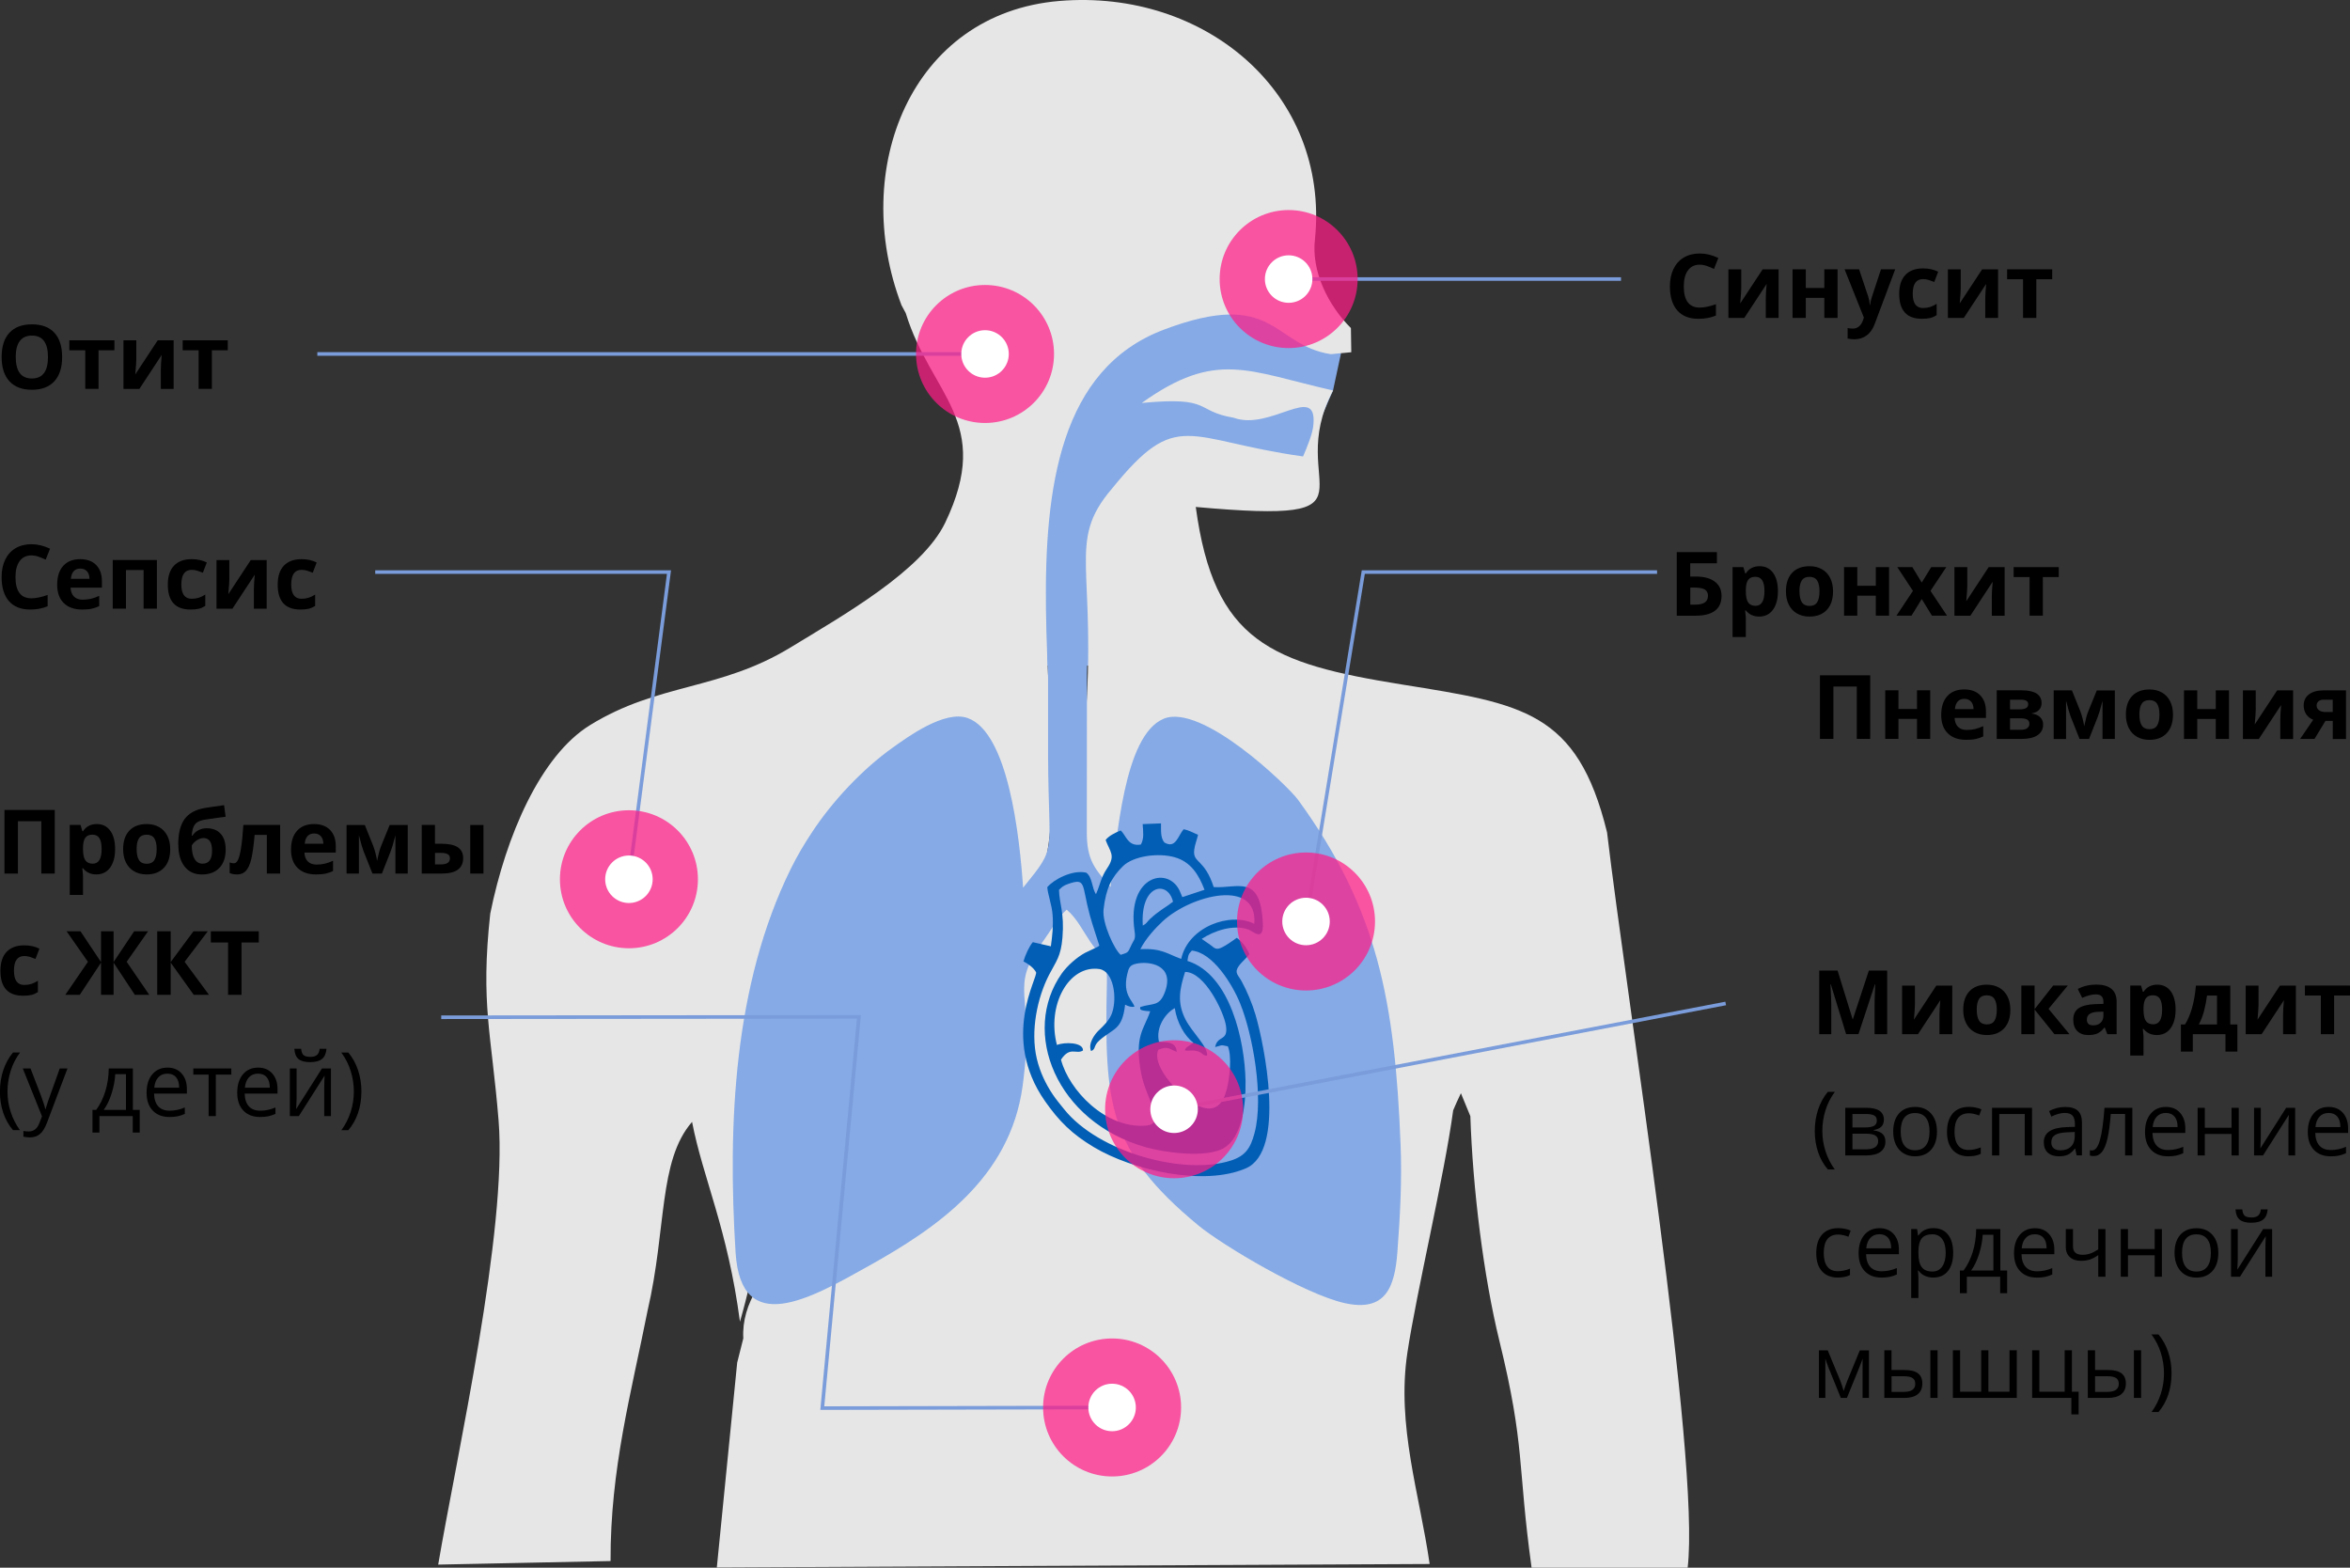 <?xml version="1.0" encoding="UTF-8"?> <!-- Creator: CorelDRAW 2020 (64-Bit) --> <svg xmlns="http://www.w3.org/2000/svg" xmlns:xlink="http://www.w3.org/1999/xlink" xmlns:xodm="http://www.corel.com/coreldraw/odm/2003" xml:space="preserve" width="130.412mm" height="86.995mm" style="shape-rendering:geometricPrecision; text-rendering:geometricPrecision; image-rendering:optimizeQuality; fill-rule:evenodd; clip-rule:evenodd" viewBox="0 0 818.08 545.72"><rect x="0" y="0" width="818.08" height="545.72" fill="#333333" stroke="none"/> <defs> <style type="text/css"> <![CDATA[ .fil2 {fill:#025EB5} .fil0 {fill:#85AAE6} .fil1 {fill:#E6E6E6} .fil6 {fill:white} .fil3 {fill:black;fill-rule:nonzero} .fil4 {fill:#7A9CDA;fill-rule:nonzero} .fil5 {fill:#FF1C86;fill-opacity:0.722} ]]> </style> </defs> <g id="Слой_x0020_1">  <polygon class="fil0" points="363.06,87.57 443.5,107.81 466.84,122.96 464.05,135.91 451.92,163.84 409.15,173.89 397.15,231.69 363.06,231.69 "></polygon> <path class="fil1" d="M170.67 317.99c-3.46,31.7 0.46,41.89 2.9,72.11 3.08,38.17 -14.56,116.62 -21.03,154.54l60.01 -1.24c-0.12,-32.02 7.18,-58.4 12.89,-87.18 6.66,-28.65 3.72,-52.16 15.48,-65.69 3.77,19.55 12.43,37.25 16.67,69.56 21.41,-74.21 -9.88,-92.46 40.45,-176.96 16.4,-27.54 43.88,-48.51 51.68,-3.17 4.61,26.81 -0.41,29.33 8.62,32.57 25.4,-31.5 -25.59,-170.46 46.81,-197.77 38.67,-14.61 37.79,5.43 58.14,8.53l7.12 -0.68 -0.13 -8.41c-7.8,-7.76 -13.97,-19.77 -12.48,-31.26 4.91,-50.5 -38.24,-86.83 -88.98,-82.61 -51.72,4.31 -73.06,58.6 -54.99,105.91l1.48 2.76c8.74,28.54 30.6,37.72 13.75,72.92 -8.04,16.79 -35.61,32.32 -53.84,43.44 -24.68,15.05 -45.9,12.31 -69.81,27.05 -17.35,10.7 -29.3,38.72 -34.73,65.57zm388.75 -28.35c-10.35,-42.1 -29.43,-44.62 -71.11,-51.32 -45.93,-7.38 -65.69,-14.87 -72.04,-61.85 68.47,6.16 30.07,-6.93 47.79,-40.55 -29.69,-6.72 -40.66,-14.21 -66.61,4.36 24.81,-2.38 18.3,2.83 31.96,5.12 12.81,4.75 28.99,-12.13 27.83,2.19 -0.16,3.23 -2.37,8.39 -3.62,11.3 -40.82,-5.72 -43.62,-17.08 -66.58,11.27 -16.02,18.79 -4.88,27.03 -9.36,82.91 0,40.02 -7.67,61.86 10.34,58.32 12.87,-2.53 12.22,-94.68 50.9,-39.12 -2.37,38.78 62.77,194.53 -16.68,139.2 -22.69,-11.88 -11,-74.74 -24.29,-81.85 -17.17,-4.85 -22.43,-12.24 -33.77,-20.49 -13.22,40.87 -29.59,54.4 -59.45,78.32l8.77 24.8c-22.71,9.52 -56.12,29.24 -54.74,53.63l-2.13 8.45 -7.09 71.31 248.15 -1.21c-3.51,-24.39 -11.56,-48.13 -7.76,-73.5 3.17,-21.16 12.86,-61.48 15.95,-84.43 0.73,-1.71 1.59,-3.68 2.69,-5.95l3.29 7.99c0.83,25.16 4.56,55.54 10.09,78.15 9.1,37.17 6.23,42.9 11.23,79.06l54.32 0.01c4.52,-37.85 -21.33,-198.82 -28.06,-256.09z"></path> <path class="fil0" d="M356.16 308.97c-1.23,-17.78 -5.12,-54.03 -19.33,-59.03 -8.04,-2.83 -21.01,6.72 -25.91,10.2 -10.59,7.52 -21.15,18.71 -28.4,29.8 -2.52,3.85 -4.88,7.72 -7.23,12.49 -19.86,40.33 -22.01,88.8 -19.22,133.53 1.87,29.97 26.2,15.98 46.27,4.76 23.52,-13.15 49.26,-30.45 53.65,-62.68 4.6,-33.76 -5.5,-33.02 7.45,-50.85 2.28,-3.14 5.03,-8.13 7.9,-10.54 3.52,2.95 5.84,7.71 8.25,11.23 4.11,6.02 5.94,5 5.74,14.45 -0.9,41.94 0.39,58.24 31.79,84.19 8.63,7.13 37.24,24.03 50.92,27.08 14.28,3.19 17.5,-5.42 18.42,-17.81 0.94,-12.53 1.61,-24.66 1.11,-37.31 -1.97,-49.73 -7.9,-81.93 -35.68,-120.05 -3.46,-4.75 -33.52,-33.83 -46.83,-28.22 -13.9,5.86 -16.12,41.58 -18.46,58.54 -5.02,-5.92 -8.38,-8.86 -8.26,-19.39l0.04 -55.11c0.01,-8.8 2.07,-19.76 -6.89,-19.62 -9.16,0.15 -6.61,13.88 -6.63,21.7 -0.03,9 -0.03,18.02 0,27.03 0.11,34.87 3.43,30.7 -8.67,45.61z"></path> <path class="fil2" d="M412.55 338.32c6.92,0.03 13.53,14.08 14.23,18.69 0.86,5.64 -2.98,3.24 -3.76,7.47 2.71,-0.63 1.43,-0.88 4.42,-0.25 1.48,3.54 0.63,11.17 -0.41,15.08 -1.33,5 -4,8.29 -9.96,5.6 -5.47,-2.46 -16.4,-13.45 -13.85,-19.51 3.58,-1.28 3.36,-0.44 6.43,0.76 -0.21,-3.41 -3.13,-3.41 -6.18,-3.5 -1.24,-5.08 2.35,-10.08 5.5,-11.73 0.7,4.99 3.51,9.87 6.49,12.02l-1.62 1.12c-0.96,0.62 -0.94,0.59 -1.38,1.53 1.23,0.39 2.42,-0.21 4.21,0.27 2.15,0.58 1.77,1.53 3.51,1.62 0.58,-2.85 -5.15,-8.08 -7.46,-12.57 -3.02,-5.89 -2.09,-10.53 -0.17,-16.61zm-15.6 12.22c0.12,0.52 -1.03,1.26 3.45,1.48 -2.02,6.21 -5.66,8.39 -3.13,21.66 1.79,9.37 9.09,17.6 1.48,18.16 -13.96,1.03 -26.64,-12.38 -29.4,-22.98 3.18,-4.8 5.29,-1.67 7.66,-3.19 0.15,-2.89 -6.51,-3 -9.07,-1.91 -3.63,-13.84 4.11,-27.95 14.74,-26.44 4.97,0.71 6.31,9.97 4.44,15.33 -0.88,2.51 -3.09,4.57 -4.67,6.07 -1.27,1.2 -3.79,4.51 -2.62,7.16 1.86,-0.77 0.59,-1.74 3.03,-3.85 4.76,-4.11 7.82,-3.44 8.81,-12.3 1.31,0.67 2.24,0.88 3.25,0.71 -0.48,-2.05 -4.16,-4.12 -2.55,-11.14 0.56,-2.45 0.89,-3.33 3.2,-3.84 4.46,-0.97 13.34,0.39 10.04,9.65 -1.94,5.45 -4.23,3.99 -8.67,5.44zm0.03 -20.13c1.88,-3.74 5.31,-7.43 7.79,-9.73 9.83,-9.09 33.11,-15.12 31.88,0.9 -8.35,-4.21 -22.98,0.98 -25.45,12.21 -4.73,-1.65 -6.7,-3.78 -14.22,-3.38zm0.85 -8.2c-0.95,-14.53 8.77,-15.89 10.52,-8.32 -2.57,2.03 -4.8,3 -8.04,6.04 -1.24,1.16 -0.92,1.42 -2.48,2.27zm-29.17 -12.45c1.02,-1.02 1.56,-1.51 3.26,-2.09 6.29,-2.16 4.59,0.29 7.44,10.8 1.04,3.81 2.23,7.1 3.35,10.71 -0.08,0.06 -0.21,0.05 -0.25,0.17 -0.04,0.12 -0.2,0.14 -0.25,0.17 -0.05,0.03 -0.19,0.12 -0.26,0.16l-4.22 2c-2.84,1.53 -6.21,4.5 -8.11,7.19 -14.33,20.33 -2.04,51.64 29.25,60.48 6.62,1.87 20.85,3.85 27.06,0.36 6.13,-3.44 7.84,-14.32 7.67,-23.42 -0.26,-13.66 -5.19,-37.06 -20.23,-41.8 0.32,-1.91 0.2,-2.24 1.54,-3.59 7.29,0.69 14.05,11.64 16.77,18.3 4.48,10.96 8.34,32.79 5.05,45.21 -1.39,5.24 -3.16,7.94 -8.18,9.56 -16.42,5.32 -46.22,-2.9 -58.15,-17.9 -1.31,-1.64 -2.69,-3.25 -3.95,-5.14 -2.3,-3.44 -4.37,-7.58 -5.5,-12.32 -2.31,-9.68 0.17,-21.37 4.24,-29.25 2.52,-4.88 4.13,-6.33 4.68,-13.09 0.7,-8.58 -1.11,-11.76 -1.22,-16.53zm21.47 22.6c-2.11,-1.67 -6.5,-10.97 -5.96,-15.78 0.83,-7.39 2.82,-11.22 6.77,-15.09 3.52,-3.44 12.07,-4.76 17.98,-3.09 5.57,1.58 8.37,5.98 10.4,11.33l-7.7 2.55c-0.06,-0.09 -0.12,-0.22 -0.15,-0.28l-0.5 -1.19c-3.65,-9.73 -18.88,-6.35 -16.01,13.22 0.47,3.18 -0.19,2.87 -1.3,5.35 -1.02,2.28 -1.01,2.2 -3.52,2.99zm32.39 -23.56c-3.26,-10.07 -7.4,-8.22 -6.78,-13.04 0.25,-1.92 0.95,-3.43 1.32,-5.18 -1.51,-0.56 -2.98,-1.56 -5.03,-1.91 -1.96,2.29 -2.74,6.92 -6.68,4.6 -1.39,-1.64 -1.16,-4.11 -1.18,-6.65l-6.39 0.25c0.19,2.88 0.55,4.84 -0.6,7.1 -4.6,0.85 -5.18,-3.31 -7.06,-4.88 -1.81,0.72 -4.22,1.91 -5.23,3.32 1.52,4.12 3.58,5.33 0.55,9.8 -2.25,3.32 -2.32,5.47 -3.91,9.04 -1.46,-2.08 -1.19,-5.87 -3.39,-7.48 -4.92,-1.1 -11.44,2.48 -13.56,5.06 0.23,2.82 1.58,5.99 1.85,9.65 0.29,3.91 -0.08,6.99 -0.6,10.93l-6.29 -1.45c-1.3,1.54 -2.67,4.6 -3.25,6.7 1.58,0.81 3.5,2.15 4.37,3.75 0.86,1.61 -12.44,22.58 3.09,44.84 4.94,7.08 9.45,11.52 17.01,16.05 13.47,8.07 38.24,13.75 52.96,7.39 14.09,-6.09 6.31,-43.34 3.37,-53.38 -1.16,-3.97 -3.03,-8.38 -4.84,-11.7 -1.23,-2.25 -2.64,-2.97 -1.08,-5.23 1.13,-1.64 2.77,-2.76 3.74,-4.3 -0.96,-2.34 -2.76,-4.57 -4.36,-5.63 -0.96,0.67 -4.77,3.51 -6.34,3.77 -1.37,0.23 -1.91,-0.66 -3.07,-1.47 -1.04,-0.73 -2.01,-1.31 -2.79,-1.93 4.23,-2.79 10.98,-5.13 16.24,-3.26 1.71,0.61 5.33,4.44 5.03,-2.14 -0.79,-17.43 -8.79,-12.06 -17.1,-12.63z"></path> <path class="fil3" d="M591.71 92.13c-1.77,0 -3.13,0.66 -4.1,1.99 -0.97,1.33 -1.45,3.18 -1.45,5.55 0,4.93 1.85,7.4 5.55,7.4 1.55,0 3.44,-0.39 5.64,-1.17l0 3.94c-1.81,0.76 -3.84,1.14 -6.08,1.14 -3.22,0 -5.68,-0.98 -7.38,-2.93 -1.71,-1.95 -2.56,-4.76 -2.56,-8.41 0,-2.3 0.42,-4.31 1.26,-6.04 0.84,-1.73 2.04,-3.06 3.61,-3.98 1.57,-0.92 3.41,-1.38 5.52,-1.38 2.15,0 4.3,0.52 6.47,1.56l-1.51 3.81c-0.83,-0.39 -1.66,-0.73 -2.49,-1.03 -0.84,-0.29 -1.66,-0.44 -2.46,-0.44zm14.45 1.61l0 6.69c0,0.71 -0.11,2.43 -0.35,5.18l7.8 -11.86 5.55 0 0 16.92 -4.46 0 0 -6.75c0,-1.2 0.1,-2.9 0.3,-5.08l-7.77 11.83 -5.54 0 0 -16.92 4.46 0zm22.47 0l0 6.51 6.45 0 0 -6.51 4.61 0 0 16.92 -4.61 0 0 -6.97 -6.45 0 0 6.97 -4.61 0 0 -16.92 4.61 0zm13.49 0l5.06 0 3.19 9.52c0.27,0.83 0.46,1.8 0.56,2.93l0.09 0c0.11,-1.04 0.33,-2.02 0.65,-2.93l3.14 -9.52 4.95 0 -7.16 19.08c-0.66,1.77 -1.59,3.09 -2.81,3.96 -1.21,0.88 -2.63,1.32 -4.26,1.32 -0.8,0 -1.58,-0.09 -2.34,-0.26l0 -3.66c0.56,0.13 1.16,0.2 1.82,0.2 0.82,0 1.53,-0.25 2.14,-0.75 0.61,-0.5 1.09,-1.26 1.43,-2.26l0.27 -0.83 -6.72 -16.8zm26.92 17.23c-5.26,0 -7.89,-2.89 -7.89,-8.67 0,-2.88 0.71,-5.07 2.14,-6.59 1.44,-1.52 3.49,-2.28 6.16,-2.28 1.96,0 3.71,0.38 5.27,1.15l-1.36 3.57c-0.73,-0.29 -1.4,-0.53 -2.02,-0.72 -0.63,-0.19 -1.25,-0.28 -1.88,-0.28 -2.4,0 -3.6,1.71 -3.6,5.11 0,3.31 1.2,4.96 3.6,4.96 0.88,0 1.7,-0.12 2.46,-0.36 0.75,-0.24 1.51,-0.61 2.27,-1.11l0 3.96c-0.74,0.47 -1.5,0.81 -2.26,0.99 -0.76,0.18 -1.72,0.27 -2.88,0.27zm13.53 -17.23l0 6.69c0,0.71 -0.11,2.43 -0.35,5.18l7.8 -11.86 5.55 0 0 16.92 -4.46 0 0 -6.75c0,-1.2 0.1,-2.9 0.3,-5.08l-7.77 11.83 -5.54 0 0 -16.92 4.46 0zm31.84 0l0 3.47 -5.53 0 0 13.45 -4.62 0 0 -13.45 -5.55 0 0 -3.47 15.7 0z"></path> <path class="fil3" d="M651.05 257.21l-4.67 0 0 -18.22 -8.14 0 0 18.22 -4.69 0 0 -22.13 17.51 0 0 22.13zm9.84 -16.92l0 6.51 6.45 0 0 -6.51 4.61 0 0 16.92 -4.61 0 0 -6.97 -6.45 0 0 6.97 -4.61 0 0 -16.92 4.61 0zm22.92 2.98c-0.98,0 -1.75,0.31 -2.3,0.93 -0.55,0.62 -0.87,1.5 -0.96,2.63l6.48 0c-0.02,-1.14 -0.32,-2.01 -0.89,-2.63 -0.57,-0.62 -1.35,-0.93 -2.33,-0.93zm0.65 14.26c-2.73,0 -4.86,-0.75 -6.39,-2.26 -1.53,-1.5 -2.3,-3.63 -2.3,-6.38 0,-2.84 0.71,-5.03 2.12,-6.58 1.42,-1.55 3.38,-2.32 5.88,-2.32 2.39,0 4.25,0.68 5.58,2.04 1.33,1.36 2,3.24 2,5.64l0 2.24 -10.91 0c0.05,1.31 0.44,2.34 1.16,3.08 0.73,0.74 1.75,1.11 3.06,1.11 1.02,0 1.98,-0.11 2.89,-0.32 0.9,-0.21 1.85,-0.55 2.85,-1.01l0 3.57c-0.81,0.4 -1.67,0.71 -2.59,0.9 -0.91,0.2 -2.03,0.29 -3.36,0.29zm26.26 -12.79c0,0.9 -0.28,1.68 -0.85,2.32 -0.57,0.65 -1.41,1.05 -2.52,1.23l0 0.12c1.2,0.14 2.15,0.55 2.85,1.23 0.7,0.68 1.05,1.52 1.05,2.52 0,1.65 -0.65,2.9 -1.94,3.76 -1.29,0.86 -3.14,1.3 -5.54,1.3l-8.67 0 0 -16.92 8.67 0c2.32,0 4.05,0.38 5.21,1.13 1.16,0.75 1.73,1.85 1.73,3.31zm-4.25 7.19c0,-0.67 -0.26,-1.15 -0.77,-1.45 -0.52,-0.29 -1.29,-0.44 -2.31,-0.44l-3.66 0 0 4 3.75 0c0.98,0 1.73,-0.19 2.23,-0.55 0.51,-0.37 0.76,-0.89 0.76,-1.55zm-0.42 -6.82c0,-1.03 -0.82,-1.54 -2.45,-1.54l-3.87 0 0 3.35 3.34 0c0.98,0 1.72,-0.14 2.23,-0.42 0.5,-0.28 0.75,-0.74 0.75,-1.38zm30.19 12.12l-4.31 0 0 -13.34 -0.24 0.94c-0.54,2.13 -1.03,3.74 -1.47,4.83l-2.99 7.57 -3.29 0 -3.04 -7.63c-0.43,-1.11 -0.9,-2.67 -1.39,-4.67l-0.28 -1.03 0 13.34 -4.3 0 0 -16.92 6.35 0 2.9 7.22c0.3,0.77 0.58,1.67 0.84,2.68 0.25,1.01 0.43,1.88 0.52,2.59 0.33,-1.51 0.59,-2.6 0.77,-3.26 0.19,-0.66 0.39,-1.27 0.61,-1.82 0.22,-0.56 1.22,-3.02 3.01,-7.4l6.29 0 0 16.92zm8.53 -8.49c0,1.67 0.27,2.94 0.82,3.8 0.55,0.86 1.45,1.29 2.69,1.29 1.23,0 2.11,-0.42 2.65,-1.28 0.54,-0.85 0.81,-2.12 0.81,-3.81 0,-1.67 -0.27,-2.93 -0.82,-3.77 -0.54,-0.84 -1.44,-1.26 -2.68,-1.26 -1.23,0 -2.12,0.42 -2.66,1.25 -0.55,0.83 -0.82,2.09 -0.82,3.77zm11.69 0.01c0,2.75 -0.72,4.91 -2.17,6.46 -1.45,1.56 -3.48,2.33 -6.07,2.33 -1.62,0 -3.05,-0.36 -4.3,-1.07 -1.24,-0.71 -2.19,-1.73 -2.86,-3.06 -0.67,-1.33 -1,-2.89 -1,-4.66 0,-2.77 0.72,-4.92 2.16,-6.45 1.45,-1.53 3.47,-2.3 6.08,-2.3 1.62,0 3.05,0.35 4.3,1.06 1.24,0.71 2.19,1.72 2.86,3.04 0.67,1.32 1,2.87 1,4.65zm8.44 -8.44l0 6.51 6.45 0 0 -6.51 4.61 0 0 16.92 -4.61 0 0 -6.97 -6.45 0 0 6.97 -4.61 0 0 -16.92 4.61 0zm20.37 0l0 6.69c0,0.71 -0.11,2.43 -0.35,5.18l7.8 -11.86 5.55 0 0 16.92 -4.46 0 0 -6.75c0,-1.2 0.1,-2.9 0.3,-5.08l-7.77 11.83 -5.54 0 0 -16.92 4.46 0zm20.43 16.92l-4.99 0 4.56 -6.68c-1.09,-0.45 -1.91,-1.11 -2.47,-1.97 -0.56,-0.86 -0.84,-1.87 -0.84,-3.03 0,-1.63 0.61,-2.91 1.84,-3.84 1.23,-0.93 2.9,-1.39 5.02,-1.39l7.87 0 0 16.92 -4.61 0 0 -6.29 -2.55 0 -3.82 6.29zm0.77 -11.65c0,0.71 0.28,1.27 0.84,1.66 0.55,0.4 1.28,0.6 2.18,0.6l2.58 0 0 -4.28 -3.17 0c-0.76,0 -1.35,0.19 -1.78,0.55 -0.43,0.37 -0.65,0.86 -0.65,1.46z"></path> <path class="fil3" d="M588.41 200.69l1.85 0c2.88,0 5.11,0.58 6.68,1.76 1.57,1.17 2.36,2.83 2.36,4.96 0,4.61 -3.05,6.92 -9.14,6.92l-6.45 0 0 -22.13 13.98 0 0 3.87 -9.29 0 0 4.62zm0 9.79l1.58 0c1.58,0 2.74,-0.25 3.48,-0.76 0.73,-0.51 1.11,-1.28 1.11,-2.31 0,-1.02 -0.38,-1.76 -1.12,-2.21 -0.74,-0.45 -2.02,-0.67 -3.84,-0.67l-1.2 0 0 5.95zm24.02 4.15c-1.99,0 -3.55,-0.72 -4.68,-2.16l-0.24 0c0.16,1.41 0.24,2.23 0.24,2.45l0 6.84 -4.61 0 0 -24.36 3.75 0 0.65 2.2 0.21 0c1.08,-1.67 2.68,-2.51 4.8,-2.51 1.99,0 3.56,0.77 4.69,2.31 1.13,1.54 1.69,3.69 1.69,6.44 0,1.8 -0.26,3.37 -0.8,4.71 -0.53,1.33 -1.28,2.34 -2.26,3.04 -0.98,0.7 -2.13,1.04 -3.45,1.04zm-1.36 -13.85c-1.14,0 -1.97,0.35 -2.49,1.05 -0.53,0.7 -0.8,1.86 -0.82,3.48l0 0.5c0,1.82 0.27,3.11 0.81,3.9 0.54,0.78 1.39,1.18 2.57,1.18 2.07,0 3.1,-1.7 3.1,-5.11 0,-1.66 -0.25,-2.91 -0.76,-3.74 -0.51,-0.83 -1.31,-1.25 -2.4,-1.25zm15.36 5.05c0,1.67 0.27,2.94 0.82,3.8 0.55,0.86 1.45,1.29 2.69,1.29 1.23,0 2.11,-0.42 2.65,-1.28 0.54,-0.85 0.81,-2.12 0.81,-3.81 0,-1.67 -0.27,-2.93 -0.82,-3.77 -0.54,-0.84 -1.44,-1.26 -2.68,-1.26 -1.23,0 -2.12,0.42 -2.66,1.25 -0.55,0.83 -0.82,2.09 -0.82,3.77zm11.69 0.01c0,2.75 -0.72,4.91 -2.17,6.46 -1.45,1.56 -3.48,2.33 -6.07,2.33 -1.62,0 -3.05,-0.36 -4.3,-1.07 -1.24,-0.71 -2.19,-1.73 -2.86,-3.06 -0.67,-1.33 -1,-2.89 -1,-4.66 0,-2.77 0.72,-4.92 2.16,-6.45 1.45,-1.53 3.47,-2.3 6.08,-2.3 1.62,0 3.05,0.35 4.3,1.06 1.24,0.71 2.19,1.72 2.86,3.04 0.67,1.32 1,2.87 1,4.65zm8.44 -8.44l0 6.51 6.45 0 0 -6.51 4.61 0 0 16.92 -4.61 0 0 -6.97 -6.45 0 0 6.97 -4.61 0 0 -16.92 4.61 0zm19.37 8.28l-5.45 -8.28 5.24 0 3.28 5.39 3.31 -5.39 5.24 0 -5.51 8.28 5.76 8.64 -5.25 0 -3.55 -5.8 -3.57 5.8 -5.24 0 5.74 -8.64zm18.92 -8.28l0 6.69c0,0.71 -0.11,2.43 -0.35,5.18l7.8 -11.86 5.55 0 0 16.92 -4.46 0 0 -6.75c0,-1.2 0.1,-2.9 0.3,-5.08l-7.77 11.83 -5.54 0 0 -16.92 4.46 0zm31.84 0l0 3.47 -5.53 0 0 13.45 -4.62 0 0 -13.45 -5.55 0 0 -3.47 15.7 0z"></path> <path class="fil3" d="M642.67 359.99l-5.33 -17.36 -0.13 0c0.19,3.53 0.29,5.89 0.29,7.07l0 10.29 -4.19 0 0 -22.13 6.39 0 5.23 16.92 0.09 0 5.56 -16.92 6.38 0 0 22.13 -4.38 0 0 -10.48c0,-0.49 0.01,-1.06 0.03,-1.71 0.02,-0.65 0.08,-2.36 0.2,-5.15l-0.13 0 -5.71 17.33 -4.3 0zm23.95 -16.92l0 6.69c0,0.71 -0.11,2.43 -0.35,5.18l7.8 -11.86 5.55 0 0 16.92 -4.46 0 0 -6.75c0,-1.2 0.1,-2.9 0.3,-5.08l-7.77 11.83 -5.54 0 0 -16.92 4.46 0zm21.53 8.43c0,1.67 0.27,2.94 0.82,3.8 0.55,0.86 1.45,1.29 2.69,1.29 1.23,0 2.11,-0.42 2.65,-1.28 0.54,-0.85 0.81,-2.12 0.81,-3.81 0,-1.67 -0.27,-2.93 -0.82,-3.77 -0.54,-0.84 -1.44,-1.26 -2.68,-1.26 -1.23,0 -2.12,0.42 -2.66,1.25 -0.55,0.83 -0.82,2.09 -0.82,3.77zm11.69 0.01c0,2.75 -0.72,4.91 -2.17,6.46 -1.45,1.56 -3.48,2.33 -6.07,2.33 -1.62,0 -3.05,-0.36 -4.3,-1.07 -1.24,-0.71 -2.19,-1.73 -2.86,-3.06 -0.67,-1.33 -1,-2.89 -1,-4.66 0,-2.77 0.72,-4.92 2.16,-6.45 1.45,-1.53 3.47,-2.3 6.08,-2.3 1.62,0 3.05,0.35 4.3,1.06 1.24,0.71 2.19,1.72 2.86,3.04 0.67,1.32 1,2.87 1,4.65zm14.91 -8.44l5.09 0 -6.7 8.11 7.29 8.81 -5.24 0 -6.91 -8.58 0 8.58 -4.61 0 0 -16.92 4.61 0 0 8.22 6.47 -8.22zm18.85 16.92l-0.89 -2.3 -0.12 0c-0.78,0.98 -1.58,1.66 -2.4,2.04 -0.82,0.38 -1.89,0.57 -3.21,0.57 -1.63,0 -2.9,-0.46 -3.84,-1.39 -0.93,-0.93 -1.4,-2.25 -1.4,-3.97 0,-1.8 0.63,-3.13 1.89,-3.98 1.26,-0.85 3.15,-1.33 5.68,-1.42l2.93 -0.09 0 -0.74c0,-1.72 -0.88,-2.57 -2.63,-2.57 -1.35,0 -2.94,0.41 -4.76,1.22l-1.53 -3.11c1.95,-1.02 4.11,-1.52 6.48,-1.52 2.27,0 4.01,0.5 5.22,1.48 1.21,0.99 1.82,2.49 1.82,4.51l0 11.27 -3.22 0zm-1.36 -7.84l-1.78 0.06c-1.34,0.04 -2.34,0.28 -3,0.73 -0.66,0.44 -0.98,1.12 -0.98,2.03 0,1.3 0.75,1.95 2.24,1.95 1.07,0 1.92,-0.31 2.56,-0.92 0.64,-0.61 0.96,-1.44 0.96,-2.45l0 -1.39zm18.63 8.15c-1.99,0 -3.55,-0.72 -4.68,-2.16l-0.24 0c0.16,1.41 0.24,2.23 0.24,2.45l0 6.84 -4.61 0 0 -24.36 3.75 0 0.65 2.2 0.21 0c1.08,-1.67 2.68,-2.51 4.8,-2.51 1.99,0 3.56,0.77 4.69,2.31 1.13,1.54 1.69,3.69 1.69,6.44 0,1.8 -0.26,3.37 -0.8,4.71 -0.53,1.33 -1.28,2.34 -2.26,3.04 -0.98,0.7 -2.13,1.04 -3.45,1.04zm-1.36 -13.85c-1.14,0 -1.97,0.35 -2.49,1.05 -0.53,0.7 -0.8,1.86 -0.82,3.48l0 0.5c0,1.82 0.27,3.11 0.81,3.9 0.54,0.78 1.39,1.18 2.57,1.18 2.07,0 3.1,-1.7 3.1,-5.11 0,-1.66 -0.25,-2.91 -0.76,-3.74 -0.51,-0.83 -1.31,-1.25 -2.4,-1.25zm22.27 10.17l0 -10.07 -3.47 0c-0.25,1.88 -0.59,3.66 -1.03,5.34 -0.44,1.68 -1.05,3.26 -1.82,4.73l6.32 0zm7.1 9.45l-4.15 0 0 -6.07 -11.37 0 0 6.07 -4.15 0 0 -9.45 1.42 0c0.97,-1.5 1.78,-3.4 2.44,-5.69 0.66,-2.29 1.12,-4.91 1.37,-7.85l11.96 0 0 13.54 2.48 0 0 9.45zm7.36 -23l0 6.69c0,0.71 -0.11,2.43 -0.35,5.18l7.8 -11.86 5.55 0 0 16.92 -4.46 0 0 -6.75c0,-1.2 0.1,-2.9 0.3,-5.08l-7.77 11.83 -5.54 0 0 -16.92 4.46 0zm31.84 0l0 3.47 -5.53 0 0 13.45 -4.62 0 0 -13.45 -5.55 0 0 -3.47 15.7 0zm-186.32 50.63c0,-2.67 0.39,-5.17 1.17,-7.51 0.79,-2.33 1.91,-4.37 3.38,-6.13l2.45 0c-1.45,1.95 -2.55,4.09 -3.27,6.42 -0.73,2.33 -1.1,4.73 -1.1,7.19 0,2.42 0.37,4.78 1.12,7.09 0.75,2.31 1.82,4.42 3.22,6.33l-2.42 0c-1.48,-1.72 -2.61,-3.72 -3.39,-6.01 -0.77,-2.29 -1.17,-4.75 -1.17,-7.39zm24.05 -3.93c0,1.08 -0.31,1.9 -0.93,2.46 -0.62,0.56 -1.49,0.94 -2.61,1.13l0 0.14c1.42,0.19 2.45,0.6 3.1,1.24 0.65,0.64 0.98,1.51 0.98,2.63 0,1.54 -0.57,2.73 -1.7,3.57 -1.14,0.84 -2.79,1.26 -4.97,1.26l-7.31 0 0 -16.58 7.28 0c4.12,0 6.18,1.38 6.18,4.16zm-1.98 7.43c0,-0.89 -0.34,-1.55 -1.02,-1.96 -0.68,-0.41 -1.81,-0.61 -3.38,-0.61l-4.56 0 0 5.45 4.62 0c2.9,0 4.34,-0.96 4.34,-2.89zm-0.47 -7.19c0,-0.81 -0.31,-1.38 -0.93,-1.72 -0.62,-0.34 -1.56,-0.51 -2.82,-0.51l-4.74 0 0 4.68 4.26 0c1.55,0 2.65,-0.19 3.29,-0.57 0.63,-0.39 0.95,-1.01 0.95,-1.88zm20.94 3.88c0,2.71 -0.68,4.82 -2.04,6.34 -1.36,1.52 -3.24,2.28 -5.65,2.28 -1.48,0 -2.8,-0.35 -3.95,-1.04 -1.15,-0.7 -2.03,-1.7 -2.66,-3 -0.63,-1.3 -0.94,-2.83 -0.94,-4.57 0,-2.71 0.68,-4.81 2.03,-6.32 1.35,-1.51 3.23,-2.26 5.63,-2.26 2.32,0 4.16,0.77 5.53,2.31 1.37,1.54 2.05,3.64 2.05,6.27zm-12.63 0c0,2.12 0.42,3.73 1.27,4.85 0.85,1.11 2.09,1.66 3.74,1.66 1.64,0 2.89,-0.55 3.75,-1.66 0.85,-1.11 1.28,-2.72 1.28,-4.85 0,-2.11 -0.42,-3.71 -1.28,-4.8 -0.85,-1.1 -2.11,-1.64 -3.78,-1.64 -1.65,0 -2.89,0.54 -3.72,1.62 -0.84,1.08 -1.26,2.69 -1.26,4.83zm23.67 8.62c-2.4,0 -4.26,-0.74 -5.58,-2.22 -1.32,-1.48 -1.97,-3.57 -1.97,-6.28 0,-2.78 0.67,-4.92 2,-6.44 1.34,-1.51 3.24,-2.27 5.71,-2.27 0.8,0 1.59,0.09 2.39,0.26 0.8,0.17 1.42,0.37 1.88,0.61l-0.77 2.13c-0.55,-0.22 -1.16,-0.4 -1.81,-0.55 -0.66,-0.14 -1.23,-0.22 -1.74,-0.22 -3.37,0 -5.05,2.15 -5.05,6.45 0,2.03 0.41,3.6 1.23,4.69 0.83,1.09 2.04,1.63 3.66,1.63 1.38,0 2.8,-0.3 4.25,-0.89l0 2.23c-1.11,0.57 -2.5,0.86 -4.19,0.86zm10.64 -0.31l-2.51 0 0 -16.58 13.92 0 0 16.58 -2.54 0 0 -14.41 -8.86 0 0 14.41zm26.94 0l-0.5 -2.36 -0.12 0c-0.83,1.04 -1.65,1.75 -2.47,2.12 -0.83,0.37 -1.85,0.55 -3.08,0.55 -1.65,0 -2.93,-0.42 -3.87,-1.27 -0.93,-0.85 -1.4,-2.06 -1.4,-3.63 0,-3.35 2.68,-5.11 8.03,-5.27l2.81 -0.09 0 -1.03c0,-1.3 -0.28,-2.26 -0.84,-2.88 -0.56,-0.62 -1.46,-0.93 -2.69,-0.93 -1.38,0 -2.94,0.42 -4.69,1.27l-0.77 -1.92c0.82,-0.44 1.71,-0.8 2.68,-1.05 0.98,-0.25 1.95,-0.38 2.93,-0.38 1.98,0 3.44,0.44 4.4,1.32 0.96,0.88 1.43,2.28 1.43,4.22l0 11.32 -1.86 0zm-5.68 -1.77c1.57,0 2.79,-0.43 3.68,-1.29 0.89,-0.86 1.34,-2.06 1.34,-3.6l0 -1.5 -2.52 0.11c-1.99,0.07 -3.44,0.38 -4.32,0.93 -0.88,0.55 -1.32,1.4 -1.32,2.56 0,0.91 0.27,1.6 0.83,2.07 0.55,0.47 1.32,0.71 2.3,0.71zm25.08 1.77l-2.54 0 0 -14.44 -4.98 0c-0.27,3.6 -0.66,6.45 -1.14,8.55 -0.49,2.11 -1.12,3.66 -1.89,4.64 -0.77,0.98 -1.76,1.47 -2.94,1.47 -0.55,0 -0.98,-0.06 -1.3,-0.18l0 -1.86c0.22,0.06 0.48,0.09 0.75,0.09 1.16,0 2.09,-1.22 2.77,-3.68 0.69,-2.45 1.2,-6.17 1.56,-11.17l9.7 0 0 16.58zm12.33 0.31c-2.45,0 -4.38,-0.75 -5.8,-2.24 -1.42,-1.49 -2.13,-3.57 -2.13,-6.22 0,-2.68 0.66,-4.8 1.97,-6.37 1.32,-1.58 3.08,-2.36 5.31,-2.36 2.08,0 3.72,0.68 4.93,2.05 1.21,1.37 1.82,3.17 1.82,5.41l0 1.59 -11.43 0c0.05,1.95 0.54,3.42 1.47,4.44 0.93,1.01 2.25,1.51 3.95,1.51 1.78,0 3.55,-0.37 5.29,-1.12l0 2.24c-0.89,0.39 -1.73,0.66 -2.52,0.83 -0.79,0.16 -1.75,0.25 -2.87,0.25zm-0.68 -15.09c-1.33,0 -2.39,0.43 -3.18,1.3 -0.8,0.86 -1.26,2.06 -1.4,3.6l8.67 0c0,-1.58 -0.35,-2.79 -1.06,-3.64 -0.71,-0.84 -1.72,-1.26 -3.03,-1.26zm13.57 -1.8l0 6.94 9.3 0 0 -6.94 2.51 0 0 16.58 -2.51 0 0 -7.47 -9.3 0 0 7.47 -2.51 0 0 -16.58 2.51 0zm19.49 0l0 10.51 -0.11 2.76 -0.04 0.86 8.98 -14.13 3.13 0 0 16.58 -2.34 0 0 -10.13 0.05 -2 0.08 -1.97 -8.97 14.1 -3.13 0 0 -16.58 2.36 0zm24.29 16.89c-2.45,0 -4.38,-0.75 -5.8,-2.24 -1.42,-1.49 -2.13,-3.57 -2.13,-6.22 0,-2.68 0.66,-4.8 1.97,-6.37 1.32,-1.58 3.08,-2.36 5.31,-2.36 2.08,0 3.72,0.68 4.93,2.05 1.21,1.37 1.82,3.17 1.82,5.41l0 1.59 -11.43 0c0.05,1.95 0.54,3.42 1.47,4.44 0.93,1.01 2.25,1.51 3.95,1.51 1.78,0 3.55,-0.37 5.29,-1.12l0 2.24c-0.89,0.39 -1.73,0.66 -2.52,0.83 -0.79,0.16 -1.75,0.25 -2.87,0.25zm-0.68 -15.09c-1.33,0 -2.39,0.43 -3.18,1.3 -0.8,0.86 -1.26,2.06 -1.4,3.6l8.67 0c0,-1.58 -0.35,-2.79 -1.06,-3.64 -0.71,-0.84 -1.72,-1.26 -3.03,-1.26zm-170.82 57.3c-2.4,0 -4.26,-0.74 -5.58,-2.22 -1.32,-1.48 -1.97,-3.57 -1.97,-6.28 0,-2.78 0.67,-4.92 2,-6.44 1.34,-1.51 3.24,-2.27 5.71,-2.27 0.8,0 1.59,0.09 2.39,0.26 0.8,0.17 1.42,0.37 1.88,0.61l-0.77 2.13c-0.55,-0.22 -1.16,-0.4 -1.81,-0.55 -0.66,-0.14 -1.23,-0.22 -1.74,-0.22 -3.37,0 -5.05,2.15 -5.05,6.45 0,2.03 0.41,3.6 1.23,4.69 0.83,1.09 2.04,1.63 3.66,1.63 1.38,0 2.8,-0.3 4.25,-0.89l0 2.23c-1.11,0.57 -2.5,0.86 -4.19,0.86zm15.13 0c-2.45,0 -4.38,-0.75 -5.8,-2.24 -1.42,-1.49 -2.13,-3.57 -2.13,-6.22 0,-2.68 0.66,-4.8 1.97,-6.37 1.32,-1.58 3.08,-2.36 5.31,-2.36 2.08,0 3.72,0.68 4.93,2.05 1.21,1.37 1.82,3.17 1.82,5.41l0 1.59 -11.43 0c0.05,1.95 0.54,3.42 1.47,4.44 0.93,1.01 2.25,1.51 3.95,1.51 1.78,0 3.55,-0.37 5.29,-1.12l0 2.24c-0.89,0.39 -1.73,0.66 -2.52,0.83 -0.79,0.16 -1.75,0.25 -2.87,0.25zm-0.68 -15.09c-1.33,0 -2.39,0.43 -3.18,1.3 -0.8,0.86 -1.26,2.06 -1.4,3.6l8.67 0c0,-1.58 -0.35,-2.79 -1.06,-3.64 -0.71,-0.84 -1.72,-1.26 -3.03,-1.26zm18.78 15.09c-1.08,0 -2.07,-0.2 -2.96,-0.6 -0.89,-0.4 -1.64,-1.01 -2.25,-1.84l-0.18 0c0.12,0.97 0.18,1.89 0.18,2.75l0 6.81 -2.51 0 0 -24.02 2.04 0 0.35 2.26 0.12 0c0.65,-0.91 1.4,-1.57 2.26,-1.97 0.86,-0.4 1.84,-0.6 2.95,-0.6 2.2,0 3.9,0.75 5.1,2.26 1.19,1.5 1.79,3.61 1.79,6.33 0,2.73 -0.61,4.85 -1.82,6.35 -1.22,1.51 -2.9,2.26 -5.07,2.26zm-0.36 -15.06c-1.69,0 -2.92,0.47 -3.68,1.41 -0.76,0.94 -1.15,2.43 -1.17,4.48l0 0.56c0,2.33 0.39,4 1.17,5 0.77,1.01 2.02,1.51 3.74,1.51 1.43,0 2.56,-0.58 3.37,-1.74 0.81,-1.16 1.22,-2.76 1.22,-4.8 0,-2.07 -0.41,-3.65 -1.22,-4.76 -0.81,-1.11 -1.96,-1.66 -3.43,-1.66zm26.05 20.49l-2.44 0 0 -5.73 -11.6 0 0 5.73 -2.42 0 0 -7.9 1.3 0c1.35,-1.83 2.41,-3.99 3.18,-6.46 0.76,-2.47 1.16,-5.12 1.19,-7.95l8.4 0 0 14.41 2.38 0 0 7.9zm-4.8 -7.9l0 -12.43 -3.72 0c-0.13,2.24 -0.56,4.5 -1.3,6.8 -0.73,2.29 -1.64,4.17 -2.73,5.63l7.75 0zm15.11 2.48c-2.45,0 -4.38,-0.75 -5.8,-2.24 -1.42,-1.49 -2.13,-3.57 -2.13,-6.22 0,-2.68 0.66,-4.8 1.97,-6.37 1.32,-1.58 3.08,-2.36 5.31,-2.36 2.08,0 3.72,0.68 4.93,2.05 1.21,1.37 1.82,3.17 1.82,5.41l0 1.59 -11.43 0c0.05,1.95 0.54,3.42 1.47,4.44 0.93,1.01 2.25,1.51 3.95,1.51 1.78,0 3.55,-0.37 5.29,-1.12l0 2.24c-0.89,0.39 -1.73,0.66 -2.52,0.83 -0.79,0.16 -1.75,0.25 -2.87,0.25zm-0.68 -15.09c-1.33,0 -2.39,0.43 -3.18,1.3 -0.8,0.86 -1.26,2.06 -1.4,3.6l8.67 0c0,-1.58 -0.35,-2.79 -1.06,-3.64 -0.71,-0.84 -1.72,-1.26 -3.03,-1.26zm13.28 -1.8l0 6.05c0,1.94 1.1,2.9 3.31,2.9 0.92,0 1.8,-0.14 2.63,-0.42 0.84,-0.28 1.79,-0.76 2.85,-1.44l0 -7.1 2.51 0 0 16.58 -2.51 0 0 -7.5c-1.06,0.73 -2.04,1.24 -2.94,1.54 -0.9,0.29 -1.93,0.44 -3.06,0.44 -1.66,0 -2.95,-0.43 -3.89,-1.3 -0.94,-0.87 -1.41,-2.05 -1.41,-3.53l0 -6.23 2.52 0zm19.14 0l0 6.94 9.3 0 0 -6.94 2.51 0 0 16.58 -2.51 0 0 -7.47 -9.3 0 0 7.47 -2.51 0 0 -16.58 2.51 0zm31.45 8.27c0,2.71 -0.68,4.82 -2.04,6.34 -1.36,1.52 -3.24,2.28 -5.65,2.28 -1.48,0 -2.8,-0.35 -3.95,-1.04 -1.15,-0.7 -2.03,-1.7 -2.66,-3 -0.63,-1.3 -0.94,-2.83 -0.94,-4.57 0,-2.71 0.68,-4.81 2.03,-6.32 1.35,-1.51 3.23,-2.26 5.63,-2.26 2.32,0 4.16,0.77 5.53,2.31 1.37,1.54 2.05,3.64 2.05,6.27zm-12.63 0c0,2.12 0.42,3.73 1.27,4.85 0.85,1.11 2.09,1.66 3.74,1.66 1.64,0 2.89,-0.55 3.75,-1.66 0.85,-1.11 1.28,-2.72 1.28,-4.85 0,-2.11 -0.42,-3.71 -1.28,-4.8 -0.85,-1.1 -2.11,-1.64 -3.78,-1.64 -1.65,0 -2.89,0.54 -3.72,1.62 -0.84,1.08 -1.26,2.69 -1.26,4.83zm19.4 -8.27l0 10.51 -0.11 2.76 -0.04 0.86 8.98 -14.13 3.13 0 0 16.58 -2.34 0 0 -10.13 0.05 -2 0.08 -1.97 -8.97 14.1 -3.13 0 0 -16.58 2.36 0zm4.74 -2.2c-1.86,0 -3.22,-0.36 -4.08,-1.09 -0.86,-0.72 -1.34,-1.91 -1.44,-3.56l2.36 0c0.09,1.05 0.37,1.78 0.83,2.19 0.46,0.41 1.26,0.62 2.4,0.62 1.04,0 1.81,-0.22 2.31,-0.67 0.5,-0.44 0.81,-1.16 0.91,-2.15l2.38 0c-0.12,1.6 -0.63,2.77 -1.53,3.52 -0.9,0.75 -2.27,1.13 -4.13,1.13zm-141.93 58.56l0.47 -1.41 0.65 -1.79 4.49 -10.93 3.19 0 0 16.55 -2.22 0 0 -13.69 -0.3 0.88 -0.88 2.31 -4.28 10.5 -2.11 0 -4.28 -10.53c-0.53,-1.35 -0.9,-2.41 -1.11,-3.17l0 13.69 -2.24 0 0 -16.55 3.07 0 4.35 10.51c0.43,1.11 0.83,2.32 1.19,3.62zm16.67 -7.31l4.52 0c2.11,0 3.67,0.39 4.68,1.17 1.01,0.78 1.52,1.95 1.52,3.5 0,1.67 -0.54,2.92 -1.61,3.78 -1.07,0.85 -2.65,1.28 -4.74,1.28l-6.89 0 0 -16.58 2.51 0 0 6.85zm16.02 9.73l-2.51 0 0 -16.58 2.51 0 0 16.58zm-16.02 -7.56l0 5.45 4.25 0c2.67,0 4,-0.93 4,-2.79 0,-0.93 -0.31,-1.6 -0.92,-2.02 -0.61,-0.42 -1.66,-0.64 -3.15,-0.64l-4.18 0zm33.71 5.39l7.35 0 0 -14.41 2.54 0 0 16.58 -22.25 0 0 -16.58 2.51 0 0 14.41 7.34 0 0 -14.41 2.51 0 0 14.41zm31.41 7.9l-2.52 0 0 -5.73 -13.66 0 0 -16.58 2.51 0 0 14.41 8.81 0 0 -14.41 2.52 0 0 14.41 2.34 0 0 7.9zm5.73 -15.46l4.52 0c2.11,0 3.67,0.39 4.68,1.17 1.01,0.78 1.52,1.95 1.52,3.5 0,1.67 -0.54,2.92 -1.61,3.78 -1.07,0.85 -2.65,1.28 -4.74,1.28l-6.89 0 0 -16.58 2.51 0 0 6.85zm16.02 9.73l-2.51 0 0 -16.58 2.51 0 0 16.58zm-16.02 -7.56l0 5.45 4.25 0c2.67,0 4,-0.93 4,-2.79 0,-0.93 -0.31,-1.6 -0.92,-2.02 -0.61,-0.42 -1.66,-0.64 -3.15,-0.64l-4.18 0zm26.62 -0.93c0,2.65 -0.39,5.13 -1.17,7.42 -0.79,2.29 -1.91,4.28 -3.38,5.98l-2.42 0c1.4,-1.9 2.47,-4 3.22,-6.32 0.75,-2.31 1.12,-4.69 1.12,-7.1 0,-2.46 -0.37,-4.86 -1.1,-7.19 -0.73,-2.33 -1.82,-4.47 -3.27,-6.42l2.45 0c1.48,1.77 2.61,3.82 3.39,6.15 0.78,2.33 1.17,4.83 1.17,7.48z"></path> <path class="fil3" d="M19.05 304.08l-4.67 0 0 -18.22 -8.14 0 0 18.22 -4.69 0 0 -22.13 17.51 0 0 22.13zm14.52 0.31c-1.99,0 -3.55,-0.72 -4.68,-2.16l-0.24 0c0.16,1.41 0.24,2.23 0.24,2.45l0 6.84 -4.61 0 0 -24.36 3.75 0 0.65 2.2 0.21 0c1.08,-1.67 2.68,-2.51 4.8,-2.51 1.99,0 3.56,0.77 4.69,2.31 1.13,1.54 1.69,3.69 1.69,6.44 0,1.8 -0.26,3.37 -0.8,4.71 -0.53,1.33 -1.28,2.34 -2.26,3.04 -0.98,0.7 -2.13,1.04 -3.45,1.04zm-1.36 -13.85c-1.14,0 -1.97,0.35 -2.49,1.05 -0.53,0.7 -0.8,1.86 -0.82,3.48l0 0.5c0,1.82 0.27,3.11 0.81,3.9 0.54,0.78 1.39,1.18 2.57,1.18 2.07,0 3.1,-1.7 3.1,-5.11 0,-1.66 -0.25,-2.91 -0.76,-3.74 -0.51,-0.83 -1.31,-1.25 -2.4,-1.25zm15.36 5.05c0,1.67 0.27,2.94 0.82,3.8 0.55,0.86 1.45,1.29 2.69,1.29 1.23,0 2.11,-0.42 2.65,-1.28 0.54,-0.85 0.81,-2.12 0.81,-3.81 0,-1.67 -0.27,-2.93 -0.82,-3.77 -0.54,-0.84 -1.44,-1.26 -2.68,-1.26 -1.23,0 -2.12,0.42 -2.66,1.25 -0.55,0.83 -0.82,2.09 -0.82,3.77zm11.69 0.01c0,2.75 -0.72,4.91 -2.17,6.46 -1.45,1.56 -3.48,2.33 -6.07,2.33 -1.62,0 -3.05,-0.36 -4.3,-1.07 -1.24,-0.71 -2.19,-1.73 -2.86,-3.06 -0.67,-1.33 -1,-2.89 -1,-4.66 0,-2.77 0.72,-4.92 2.16,-6.45 1.45,-1.53 3.47,-2.3 6.08,-2.3 1.62,0 3.05,0.35 4.3,1.06 1.24,0.71 2.19,1.72 2.86,3.04 0.67,1.32 1,2.87 1,4.65zm2.79 -1.65c0,-3.88 0.74,-6.83 2.22,-8.85 1.48,-2.01 3.79,-3.28 6.92,-3.82 1.52,-0.26 3.8,-0.59 6.82,-1l0.53 4.03c-1.31,0.15 -3.63,0.47 -6.97,0.97 -1.27,0.2 -2.22,0.51 -2.84,0.91 -0.63,0.4 -1.1,0.98 -1.4,1.72 -0.31,0.75 -0.5,1.74 -0.57,2.98l0.23 0c0.53,-0.83 1.24,-1.47 2.12,-1.91 0.88,-0.44 1.82,-0.67 2.83,-0.67 2.09,0 3.71,0.64 4.88,1.92 1.16,1.28 1.74,3.1 1.74,5.49 0,2.75 -0.73,4.88 -2.2,6.4 -1.47,1.52 -3.49,2.28 -6.07,2.28 -2.58,0 -4.6,-0.92 -6.04,-2.78 -1.45,-1.85 -2.17,-4.41 -2.17,-7.67zm8.49 6.69c2.19,0 3.28,-1.51 3.28,-4.52 0,-2.93 -0.99,-4.4 -2.97,-4.4 -0.54,0 -1.08,0.12 -1.62,0.38 -0.54,0.25 -1.04,0.58 -1.48,0.99 -0.45,0.41 -0.78,0.82 -0.99,1.23 0,2.05 0.32,3.61 0.98,4.7 0.66,1.08 1.59,1.63 2.8,1.63zm26.96 3.44l-4.61 0 0 -13.45 -4.25 0c-0.33,3.79 -0.72,6.61 -1.18,8.47 -0.46,1.86 -1.08,3.21 -1.85,4.04 -0.77,0.83 -1.78,1.25 -3.03,1.25 -1.07,0 -1.95,-0.16 -2.63,-0.49l0 -3.69c0.5,0.2 0.99,0.3 1.48,0.3 0.57,0 1.06,-0.41 1.45,-1.24 0.39,-0.83 0.73,-2.21 1.04,-4.14 0.31,-1.94 0.57,-4.59 0.8,-7.97l12.8 0 0 16.92zm11.85 -13.95c-0.98,0 -1.75,0.31 -2.3,0.93 -0.55,0.62 -0.87,1.5 -0.96,2.63l6.48 0c-0.02,-1.14 -0.32,-2.01 -0.89,-2.63 -0.57,-0.62 -1.35,-0.93 -2.33,-0.93zm0.65 14.26c-2.73,0 -4.86,-0.75 -6.39,-2.26 -1.53,-1.5 -2.3,-3.63 -2.3,-6.38 0,-2.84 0.71,-5.03 2.12,-6.58 1.42,-1.55 3.38,-2.32 5.88,-2.32 2.39,0 4.25,0.68 5.58,2.04 1.33,1.36 2,3.24 2,5.64l0 2.24 -10.91 0c0.05,1.31 0.44,2.34 1.16,3.08 0.73,0.74 1.75,1.11 3.06,1.11 1.02,0 1.98,-0.11 2.89,-0.32 0.9,-0.21 1.85,-0.55 2.85,-1.01l0 3.57c-0.81,0.4 -1.67,0.71 -2.59,0.9 -0.91,0.2 -2.03,0.29 -3.36,0.29zm31.96 -0.31l-4.31 0 0 -13.34 -0.24 0.94c-0.54,2.13 -1.03,3.74 -1.47,4.83l-2.99 7.57 -3.29 0 -3.04 -7.63c-0.43,-1.11 -0.9,-2.67 -1.39,-4.67l-0.28 -1.03 0 13.34 -4.3 0 0 -16.92 6.35 0 2.9 7.22c0.3,0.77 0.58,1.67 0.84,2.68 0.25,1.01 0.43,1.88 0.52,2.59 0.33,-1.51 0.59,-2.6 0.77,-3.26 0.19,-0.66 0.39,-1.27 0.61,-1.82 0.22,-0.56 1.22,-3.02 3.01,-7.4l6.29 0 0 16.92zm9.46 -10.38l2.23 0c2.58,0 4.49,0.41 5.73,1.24 1.24,0.83 1.86,2.08 1.86,3.76 0,1.79 -0.62,3.13 -1.86,4.03 -1.24,0.9 -3.1,1.35 -5.57,1.35l-7 0 0 -16.92 4.61 0 0 6.54zm5.21 5.06c0,-0.66 -0.26,-1.13 -0.79,-1.43 -0.52,-0.29 -1.3,-0.44 -2.34,-0.44l-2.07 0 0 4 2.13 0c2.05,0 3.07,-0.71 3.07,-2.13zm11.68 5.33l-4.61 0 0 -16.92 4.61 0 0 16.92zm-160.27 42.52c-5.26,0 -7.89,-2.89 -7.89,-8.67 0,-2.88 0.71,-5.07 2.14,-6.59 1.44,-1.52 3.49,-2.28 6.16,-2.28 1.96,0 3.71,0.38 5.27,1.15l-1.36 3.57c-0.73,-0.29 -1.4,-0.53 -2.02,-0.72 -0.63,-0.19 -1.25,-0.28 -1.88,-0.28 -2.4,0 -3.6,1.71 -3.6,5.11 0,3.31 1.2,4.96 3.6,4.96 0.88,0 1.7,-0.12 2.46,-0.36 0.75,-0.24 1.51,-0.61 2.27,-1.11l0 3.96c-0.74,0.47 -1.5,0.81 -2.26,0.99 -0.76,0.18 -1.72,0.27 -2.88,0.27zm22.57 -11.81l-7.43 -10.63 4.83 0 7.16 10.72 0 -10.72 4.37 0 0 10.72 7.16 -10.72 4.85 0 -7.45 10.63 7.87 11.5 -5.03 0 -7.4 -11.21 0 11.21 -4.37 0 0 -11.21 -7.4 11.21 -5.03 0 7.87 -11.5zm42.17 11.5l-5.33 0 -8.03 -11.21 0 11.21 -4.69 0 0 -22.13 4.69 0 0 10.72 7.93 -10.72 4.99 0 -8.07 10.63 8.49 11.5zm11.31 0l-4.69 0 0 -18.22 -6.01 0 0 -3.9 16.7 0 0 3.9 -6.01 0 0 18.22zm-84.11 33.71c0,-2.67 0.39,-5.17 1.17,-7.51 0.79,-2.33 1.91,-4.37 3.38,-6.13l2.45 0c-1.45,1.95 -2.55,4.09 -3.27,6.42 -0.73,2.33 -1.1,4.73 -1.1,7.19 0,2.42 0.37,4.78 1.12,7.09 0.75,2.31 1.82,4.42 3.22,6.33l-2.42 0c-1.48,-1.72 -2.61,-3.72 -3.39,-6.01 -0.77,-2.29 -1.17,-4.75 -1.17,-7.39zm7.96 -8.08l2.69 0 3.64 9.45c0.8,2.16 1.29,3.72 1.48,4.67l0.12 0c0.13,-0.52 0.41,-1.39 0.83,-2.64 0.42,-1.24 1.79,-5.07 4.11,-11.49l2.69 0 -7.13 18.87c-0.71,1.87 -1.53,3.19 -2.47,3.97 -0.94,0.78 -2.1,1.17 -3.48,1.17 -0.76,0 -1.52,-0.09 -2.27,-0.25l0 -2c0.55,0.12 1.17,0.18 1.86,0.18 1.73,0 2.96,-0.97 3.69,-2.9l0.92 -2.37 -6.69 -16.67zm40.71 22.31l-2.44 0 0 -5.73 -11.6 0 0 5.73 -2.42 0 0 -7.9 1.3 0c1.35,-1.83 2.41,-3.99 3.18,-6.46 0.76,-2.47 1.16,-5.12 1.19,-7.95l8.4 0 0 14.41 2.38 0 0 7.9zm-4.8 -7.9l0 -12.43 -3.72 0c-0.13,2.24 -0.56,4.5 -1.3,6.8 -0.73,2.29 -1.64,4.17 -2.73,5.63l7.75 0zm15.11 2.48c-2.45,0 -4.38,-0.75 -5.8,-2.24 -1.42,-1.49 -2.13,-3.57 -2.13,-6.22 0,-2.68 0.66,-4.8 1.97,-6.37 1.32,-1.58 3.08,-2.36 5.31,-2.36 2.08,0 3.72,0.68 4.93,2.05 1.21,1.37 1.82,3.17 1.82,5.41l0 1.59 -11.43 0c0.05,1.95 0.54,3.42 1.47,4.44 0.93,1.01 2.25,1.51 3.95,1.51 1.78,0 3.55,-0.37 5.29,-1.12l0 2.24c-0.89,0.39 -1.73,0.66 -2.52,0.83 -0.79,0.16 -1.75,0.25 -2.87,0.25zm-0.68 -15.09c-1.33,0 -2.39,0.43 -3.18,1.3 -0.8,0.86 -1.26,2.06 -1.4,3.6l8.67 0c0,-1.58 -0.35,-2.79 -1.06,-3.64 -0.71,-0.84 -1.72,-1.26 -3.03,-1.26zm22.25 0.34l-5.39 0 0 14.44 -2.51 0 0 -14.44 -5.33 0 0 -2.14 13.23 0 0 2.14zm9.98 14.75c-2.45,0 -4.38,-0.75 -5.8,-2.24 -1.42,-1.49 -2.13,-3.57 -2.13,-6.22 0,-2.68 0.66,-4.8 1.97,-6.37 1.32,-1.58 3.08,-2.36 5.31,-2.36 2.08,0 3.72,0.68 4.93,2.05 1.21,1.37 1.82,3.17 1.82,5.41l0 1.59 -11.43 0c0.05,1.95 0.54,3.42 1.47,4.44 0.93,1.01 2.25,1.51 3.95,1.51 1.78,0 3.55,-0.37 5.29,-1.12l0 2.24c-0.89,0.39 -1.73,0.66 -2.52,0.83 -0.79,0.16 -1.75,0.25 -2.87,0.25zm-0.68 -15.09c-1.33,0 -2.39,0.43 -3.18,1.3 -0.8,0.86 -1.26,2.06 -1.4,3.6l8.67 0c0,-1.58 -0.35,-2.79 -1.06,-3.64 -0.71,-0.84 -1.72,-1.26 -3.03,-1.26zm13.42 -1.8l0 10.51 -0.11 2.76 -0.04 0.86 8.98 -14.13 3.13 0 0 16.58 -2.34 0 0 -10.13 0.05 -2 0.08 -1.97 -8.97 14.1 -3.13 0 0 -16.58 2.36 0zm4.74 -2.2c-1.86,0 -3.22,-0.36 -4.08,-1.09 -0.86,-0.72 -1.34,-1.91 -1.44,-3.56l2.36 0c0.09,1.05 0.37,1.78 0.83,2.19 0.46,0.41 1.26,0.62 2.4,0.62 1.04,0 1.81,-0.22 2.31,-0.67 0.5,-0.44 0.81,-1.16 0.91,-2.15l2.38 0c-0.12,1.6 -0.63,2.77 -1.53,3.52 -0.9,0.75 -2.27,1.13 -4.13,1.13zm17.82 10.28c0,2.65 -0.39,5.13 -1.17,7.42 -0.79,2.29 -1.91,4.28 -3.38,5.98l-2.42 0c1.4,-1.9 2.47,-4 3.22,-6.32 0.75,-2.31 1.12,-4.69 1.12,-7.1 0,-2.46 -0.37,-4.86 -1.1,-7.19 -0.73,-2.33 -1.82,-4.47 -3.27,-6.42l2.45 0c1.48,1.77 2.61,3.82 3.39,6.15 0.78,2.33 1.17,4.83 1.17,7.48z"></path> <path class="fil3" d="M10.94 193.33c-1.77,0 -3.13,0.66 -4.1,1.99 -0.97,1.33 -1.45,3.18 -1.45,5.55 0,4.93 1.85,7.4 5.55,7.4 1.55,0 3.44,-0.39 5.64,-1.17l0 3.94c-1.81,0.76 -3.84,1.14 -6.08,1.14 -3.22,0 -5.68,-0.98 -7.38,-2.93 -1.71,-1.95 -2.56,-4.76 -2.56,-8.41 0,-2.3 0.42,-4.31 1.26,-6.04 0.84,-1.73 2.04,-3.06 3.61,-3.98 1.57,-0.92 3.41,-1.38 5.52,-1.38 2.15,0 4.3,0.52 6.47,1.56l-1.51 3.81c-0.83,-0.39 -1.66,-0.73 -2.49,-1.03 -0.84,-0.29 -1.66,-0.44 -2.46,-0.44zm17 4.59c-0.98,0 -1.75,0.31 -2.3,0.93 -0.55,0.62 -0.87,1.5 -0.96,2.63l6.48 0c-0.02,-1.14 -0.32,-2.01 -0.89,-2.63 -0.57,-0.62 -1.35,-0.93 -2.33,-0.93zm0.65 14.26c-2.73,0 -4.86,-0.75 -6.39,-2.26 -1.53,-1.5 -2.3,-3.63 -2.3,-6.38 0,-2.84 0.71,-5.03 2.12,-6.58 1.42,-1.55 3.38,-2.32 5.88,-2.32 2.39,0 4.25,0.68 5.58,2.04 1.33,1.36 2,3.24 2,5.64l0 2.24 -10.91 0c0.05,1.31 0.44,2.34 1.16,3.08 0.73,0.74 1.75,1.11 3.06,1.11 1.02,0 1.98,-0.11 2.89,-0.32 0.9,-0.21 1.85,-0.55 2.85,-1.01l0 3.57c-0.81,0.4 -1.67,0.71 -2.59,0.9 -0.91,0.2 -2.03,0.29 -3.36,0.29zm26.03 -17.23l0 16.92 -4.63 0 0 -13.45 -6.14 0 0 13.45 -4.61 0 0 -16.92 15.38 0zm11.69 17.23c-5.26,0 -7.89,-2.89 -7.89,-8.67 0,-2.88 0.71,-5.07 2.14,-6.59 1.44,-1.52 3.49,-2.28 6.16,-2.28 1.96,0 3.71,0.38 5.27,1.15l-1.36 3.57c-0.73,-0.29 -1.4,-0.53 -2.02,-0.72 -0.63,-0.19 -1.25,-0.28 -1.88,-0.28 -2.4,0 -3.6,1.71 -3.6,5.11 0,3.31 1.2,4.96 3.6,4.96 0.88,0 1.7,-0.12 2.46,-0.36 0.75,-0.24 1.51,-0.61 2.27,-1.11l0 3.96c-0.74,0.47 -1.5,0.81 -2.26,0.99 -0.76,0.18 -1.72,0.27 -2.88,0.27zm13.53 -17.23l0 6.69c0,0.71 -0.11,2.43 -0.35,5.18l7.8 -11.86 5.55 0 0 16.92 -4.46 0 0 -6.75c0,-1.2 0.1,-2.9 0.3,-5.08l-7.77 11.83 -5.54 0 0 -16.92 4.46 0zm24.72 17.23c-5.26,0 -7.89,-2.89 -7.89,-8.67 0,-2.88 0.71,-5.07 2.14,-6.59 1.44,-1.52 3.49,-2.28 6.16,-2.28 1.96,0 3.71,0.38 5.27,1.15l-1.36 3.57c-0.73,-0.29 -1.4,-0.53 -2.02,-0.72 -0.63,-0.19 -1.25,-0.28 -1.88,-0.28 -2.4,0 -3.6,1.71 -3.6,5.11 0,3.31 1.2,4.96 3.6,4.96 0.88,0 1.7,-0.12 2.46,-0.36 0.75,-0.24 1.51,-0.61 2.27,-1.11l0 3.96c-0.74,0.47 -1.5,0.81 -2.26,0.99 -0.76,0.18 -1.72,0.27 -2.88,0.27z"></path> <path class="fil3" d="M21.63 124.28c0,3.67 -0.9,6.48 -2.72,8.45 -1.82,1.97 -4.42,2.95 -7.81,2.95 -3.39,0 -5.99,-0.98 -7.81,-2.95 -1.82,-1.97 -2.72,-4.79 -2.72,-8.48 0,-3.68 0.91,-6.5 2.73,-8.44 1.82,-1.94 4.43,-2.91 7.83,-2.91 3.4,0 6,0.98 7.8,2.93 1.8,1.96 2.7,4.77 2.7,8.45zm-16.15 0c0,2.47 0.47,4.33 1.4,5.59 0.94,1.25 2.35,1.88 4.21,1.88 3.75,0 5.61,-2.49 5.61,-7.46 0,-4.98 -1.86,-7.47 -5.58,-7.47 -1.87,0 -3.28,0.63 -4.23,1.89 -0.95,1.26 -1.42,3.12 -1.42,5.59zm34.35 -5.83l0 3.47 -5.53 0 0 13.45 -4.62 0 0 -13.45 -5.55 0 0 -3.47 15.7 0zm7.62 0l0 6.69c0,0.71 -0.11,2.43 -0.35,5.18l7.8 -11.86 5.55 0 0 16.92 -4.46 0 0 -6.75c0,-1.2 0.1,-2.9 0.3,-5.08l-7.77 11.83 -5.54 0 0 -16.92 4.46 0zm31.84 0l0 3.47 -5.53 0 0 13.45 -4.62 0 0 -13.45 -5.55 0 0 -3.47 15.7 0z"></path> <g> <path class="fil4" d="M339.83 123.84l-229.36 0 0 -1.25 229.36 0 0 1.25zm3.08 -5.09l0 2.23 0 0 -0.12 0 -0.11 0.01 -0.11 0.01 -0.11 0.02 -0.11 0.03 -0.1 0.03 -0.1 0.03 -0.1 0.04 -0.1 0.04 -0.1 0.05 -0.09 0.05 -0.09 0.06 -0.09 0.06 -0.08 0.07 -0.08 0.07 -0.08 0.07 -0.07 0.08 -0.07 0.08 -0.07 0.08 -0.06 0.09 -0.06 0.09 -0.05 0.09 -0.05 0.1 -0.05 0.1 -0.04 0.1 -0.04 0.1 -0.03 0.11 -0.03 0.11 -0.02 0.11 -0.01 0.11 -0.01 0.11 -0 0.12 -2.23 0 0.01 -0.23 0.02 -0.23 0.03 -0.22 0.04 -0.22 0.05 -0.22 0.06 -0.21 0.07 -0.21 0.08 -0.2 0.09 -0.2 0.1 -0.19 0.11 -0.19 0.12 -0.18 0.12 -0.18 0.13 -0.17 0.14 -0.16 0.15 -0.15 0.15 -0.15 0.16 -0.14 0.17 -0.13 0.17 -0.12 0.18 -0.12 0.19 -0.11 0.19 -0.1 0.2 -0.09 0.2 -0.08 0.21 -0.07 0.21 -0.06 0.22 -0.05 0.22 -0.04 0.22 -0.03 0.23 -0.02 0.23 -0.01 0 0zm4.46 4.46l-2.23 0 0 0 -0 -0.12 -0.01 -0.11 -0.01 -0.11 -0.02 -0.11 -0.03 -0.11 -0.03 -0.11 -0.04 -0.1 -0.04 -0.1 -0.05 -0.1 -0.05 -0.1 -0.05 -0.09 -0.06 -0.09 -0.06 -0.09 -0.07 -0.08 -0.07 -0.08 -0.07 -0.08 -0.08 -0.07 -0.08 -0.07 -0.08 -0.07 -0.09 -0.06 -0.09 -0.06 -0.09 -0.05 -0.1 -0.05 -0.1 -0.04 -0.1 -0.04 -0.1 -0.03 -0.1 -0.03 -0.11 -0.03 -0.11 -0.02 -0.11 -0.01 -0.11 -0.01 -0.12 -0 0 -2.23 0.23 0.01 0.23 0.02 0.22 0.03 0.22 0.04 0.22 0.05 0.21 0.06 0.21 0.07 0.2 0.08 0.2 0.09 0.19 0.1 0.19 0.11 0.18 0.12 0.17 0.12 0.17 0.13 0.16 0.14 0.15 0.15 0.15 0.15 0.14 0.16 0.13 0.17 0.12 0.18 0.12 0.18 0.11 0.19 0.1 0.19 0.09 0.2 0.08 0.2 0.07 0.21 0.06 0.21 0.05 0.22 0.04 0.22 0.03 0.22 0.02 0.23 0.01 0.23 0 0zm-4.46 4.46l0 -2.23 0 0 0.12 -0 0.11 -0.01 0.11 -0.01 0.11 -0.02 0.11 -0.03 0.1 -0.03 0.1 -0.03 0.1 -0.04 0.1 -0.04 0.1 -0.05 0.09 -0.05 0.09 -0.06 0.09 -0.06 0.08 -0.07 0.08 -0.07 0.08 -0.07 0.07 -0.08 0.07 -0.08 0.07 -0.08 0.06 -0.09 0.06 -0.09 0.05 -0.09 0.05 -0.1 0.05 -0.1 0.04 -0.1 0.04 -0.1 0.03 -0.11 0.03 -0.11 0.02 -0.11 0.01 -0.11 0.01 -0.11 0 -0.12 2.23 0 -0.01 0.23 -0.02 0.23 -0.03 0.22 -0.04 0.22 -0.05 0.22 -0.06 0.21 -0.07 0.21 -0.08 0.2 -0.09 0.2 -0.1 0.19 -0.11 0.19 -0.12 0.18 -0.12 0.18 -0.13 0.17 -0.14 0.16 -0.15 0.15 -0.15 0.15 -0.16 0.14 -0.17 0.13 -0.17 0.12 -0.18 0.12 -0.19 0.11 -0.19 0.1 -0.2 0.09 -0.2 0.08 -0.21 0.07 -0.21 0.06 -0.22 0.05 -0.22 0.04 -0.22 0.03 -0.23 0.02 -0.23 0.01 0 0zm-4.46 -4.46l2.23 0 0 0.12 0.01 0.11 0.01 0.11 0.02 0.11 0.03 0.11 0.03 0.11 0.04 0.1 0.04 0.1 0.05 0.1 0.05 0.1 0.05 0.09 0.06 0.09 0.06 0.09 0.07 0.08 0.07 0.08 0.07 0.08 0.08 0.07 0.08 0.07 0.08 0.07 0.09 0.06 0.09 0.06 0.09 0.05 0.1 0.05 0.1 0.04 0.1 0.04 0.1 0.03 0.1 0.03 0.11 0.03 0.11 0.02 0.11 0.01 0.11 0.01 0.12 0 0 2.23 -0.23 -0.01 -0.23 -0.02 -0.22 -0.03 -0.22 -0.04 -0.22 -0.05 -0.21 -0.06 -0.21 -0.07 -0.2 -0.08 -0.2 -0.09 -0.19 -0.1 -0.19 -0.11 -0.18 -0.12 -0.17 -0.12 -0.17 -0.13 -0.16 -0.14 -0.15 -0.15 -0.15 -0.15 -0.14 -0.16 -0.13 -0.17 -0.12 -0.18 -0.12 -0.18 -0.11 -0.19 -0.1 -0.19 -0.09 -0.2 -0.08 -0.2 -0.07 -0.21 -0.06 -0.21 -0.05 -0.22 -0.04 -0.22 -0.03 -0.22 -0.02 -0.23 -0.01 -0.23z"></path> </g> <g> <path class="fil4" d="M232.89 199.77l-102.27 0 0 -1.25 102.27 0 0.62 0.71 -0.62 0.55zm0 -1.25l0.71 0 -0.09 0.71 -0.62 -0.71zm-14.17 104.41l13.55 -103.87 1.24 0.16 -13.55 103.87 -1.24 -0.16zm4.65 3.71l-2.21 -0.29 0 0 0.01 -0.11 0.01 -0.11 0 -0.11 -0.01 -0.11 -0.01 -0.11 -0.02 -0.11 -0.02 -0.11 -0.03 -0.11 -0.03 -0.1 -0.04 -0.1 -0.04 -0.1 -0.05 -0.1 -0.05 -0.1 -0.05 -0.09 -0.06 -0.09 -0.06 -0.09 -0.07 -0.08 -0.07 -0.08 -0.07 -0.08 -0.08 -0.07 -0.08 -0.07 -0.09 -0.07 -0.09 -0.06 -0.09 -0.06 -0.09 -0.05 -0.1 -0.05 -0.1 -0.04 -0.1 -0.04 -0.11 -0.03 -0.11 -0.03 -0.11 -0.02 -0.11 -0.02 0.29 -2.21 0.23 0.04 0.22 0.05 0.22 0.06 0.21 0.07 0.21 0.08 0.2 0.09 0.2 0.1 0.19 0.11 0.18 0.11 0.18 0.12 0.17 0.13 0.16 0.14 0.16 0.15 0.15 0.15 0.14 0.16 0.13 0.17 0.13 0.17 0.12 0.18 0.11 0.18 0.1 0.19 0.09 0.19 0.08 0.2 0.07 0.2 0.06 0.21 0.05 0.21 0.04 0.22 0.03 0.22 0.02 0.22 0.01 0.22 -0 0.22 -0.01 0.23 -0.02 0.23 0 0zm-5 3.85l0.29 -2.21 0 0 0.11 0.01 0.11 0.01 0.11 0 0.11 -0.01 0.11 -0.01 0.11 -0.02 0.11 -0.02 0.11 -0.03 0.1 -0.03 0.1 -0.04 0.1 -0.04 0.1 -0.05 0.1 -0.05 0.09 -0.06 0.09 -0.06 0.09 -0.06 0.08 -0.07 0.08 -0.07 0.08 -0.08 0.07 -0.08 0.07 -0.08 0.07 -0.09 0.06 -0.09 0.06 -0.09 0.05 -0.09 0.05 -0.1 0.04 -0.1 0.04 -0.1 0.03 -0.11 0.03 -0.11 0.02 -0.11 0.02 -0.11 2.21 0.29 -0.04 0.23 -0.05 0.22 -0.06 0.22 -0.07 0.21 -0.08 0.21 -0.09 0.2 -0.1 0.2 -0.11 0.19 -0.11 0.18 -0.12 0.18 -0.13 0.17 -0.14 0.16 -0.15 0.16 -0.15 0.15 -0.16 0.14 -0.17 0.13 -0.17 0.13 -0.18 0.12 -0.18 0.11 -0.19 0.1 -0.19 0.09 -0.2 0.08 -0.2 0.07 -0.21 0.06 -0.21 0.05 -0.22 0.04 -0.22 0.03 -0.22 0.02 -0.22 0.01 -0.23 -0 -0.23 -0.01 -0.23 -0.02 0 0zm-3.85 -5l2.21 0.29 0 0 -0.01 0.11 -0.01 0.11 0 0.11 0.01 0.11 0.01 0.11 0.02 0.11 0.02 0.11 0.03 0.11 0.03 0.1 0.04 0.1 0.04 0.1 0.05 0.1 0.05 0.1 0.05 0.09 0.06 0.09 0.06 0.09 0.07 0.08 0.07 0.08 0.07 0.08 0.08 0.07 0.08 0.07 0.09 0.07 0.09 0.06 0.09 0.06 0.09 0.05 0.1 0.05 0.1 0.04 0.1 0.04 0.11 0.03 0.11 0.03 0.11 0.02 0.11 0.02 -0.29 2.21 -0.23 -0.04 -0.22 -0.05 -0.22 -0.06 -0.21 -0.07 -0.21 -0.08 -0.2 -0.09 -0.2 -0.1 -0.19 -0.11 -0.18 -0.11 -0.18 -0.12 -0.17 -0.13 -0.16 -0.14 -0.16 -0.15 -0.15 -0.15 -0.14 -0.16 -0.13 -0.17 -0.13 -0.17 -0.12 -0.18 -0.11 -0.18 -0.1 -0.19 -0.09 -0.19 -0.08 -0.2 -0.07 -0.2 -0.06 -0.21 -0.05 -0.21 -0.04 -0.22 -0.03 -0.22 -0.02 -0.22 -0.01 -0.22 0 -0.22 0.01 -0.23 0.02 -0.23 0 0zm5 -3.85l-0.29 2.21 -0.11 -0.01 -0.11 -0.01 -0.11 -0 -0.11 0.01 -0.11 0.01 -0.11 0.02 -0.11 0.02 -0.11 0.03 -0.1 0.03 -0.1 0.04 -0.1 0.04 -0.1 0.05 -0.1 0.05 -0.09 0.06 -0.09 0.06 -0.09 0.06 -0.08 0.07 -0.08 0.07 -0.08 0.08 -0.07 0.08 -0.07 0.08 -0.07 0.09 -0.06 0.09 -0.06 0.09 -0.05 0.09 -0.05 0.1 -0.04 0.1 -0.04 0.1 -0.03 0.11 -0.03 0.11 -0.02 0.11 -0.02 0.11 -2.21 -0.29 0.04 -0.23 0.05 -0.22 0.06 -0.22 0.07 -0.21 0.08 -0.21 0.09 -0.2 0.1 -0.2 0.11 -0.19 0.11 -0.18 0.12 -0.18 0.13 -0.17 0.14 -0.16 0.15 -0.16 0.15 -0.15 0.16 -0.14 0.17 -0.13 0.17 -0.13 0.18 -0.12 0.18 -0.11 0.19 -0.1 0.19 -0.09 0.2 -0.08 0.2 -0.07 0.21 -0.06 0.21 -0.05 0.22 -0.04 0.22 -0.03 0.22 -0.02 0.22 -0.01 0.23 0 0.23 0.01 0.23 0.02z"></path> </g> <g> <path class="fil4" d="M299.01 354.59l-145.41 0.14 -0 -1.25 145.41 -0.14 0.63 0.69 -0.62 0.57zm-0 -1.25l0.69 -0 -0.06 0.69 -0.63 -0.69zm-13.38 136.76l12.75 -136.19 1.25 0.12 -12.75 136.19 -0.62 0.57 -0.63 -0.69zm0.63 0.69l-0.69 0 0.06 -0.69 0.63 0.69zm97.8 -0.21l-97.8 0.21 -0 -1.25 97.8 -0.21 0 1.25zm3.07 -5.09l0 2.23 0 0 -0.11 0 -0.11 0.01 -0.11 0.01 -0.11 0.02 -0.11 0.03 -0.11 0.03 -0.1 0.04 -0.1 0.04 -0.1 0.04 -0.1 0.05 -0.09 0.05 -0.09 0.06 -0.09 0.06 -0.08 0.07 -0.08 0.07 -0.08 0.07 -0.07 0.08 -0.07 0.08 -0.07 0.08 -0.06 0.09 -0.06 0.09 -0.05 0.09 -0.05 0.1 -0.04 0.1 -0.04 0.1 -0.03 0.1 -0.03 0.11 -0.02 0.11 -0.02 0.11 -0.01 0.11 -0.01 0.11 -0 0.12 -2.23 0 0.01 -0.23 0.02 -0.23 0.03 -0.22 0.04 -0.22 0.05 -0.22 0.06 -0.21 0.07 -0.21 0.08 -0.2 0.09 -0.2 0.1 -0.19 0.11 -0.19 0.12 -0.18 0.12 -0.18 0.13 -0.17 0.14 -0.16 0.15 -0.15 0.15 -0.15 0.16 -0.14 0.17 -0.13 0.17 -0.12 0.18 -0.12 0.19 -0.11 0.19 -0.1 0.2 -0.09 0.2 -0.08 0.21 -0.07 0.21 -0.06 0.22 -0.05 0.22 -0.04 0.22 -0.03 0.23 -0.02 0.23 -0.01 0 0zm4.47 4.45l-2.23 0 0 0 -0 -0.12 -0.01 -0.11 -0.01 -0.11 -0.02 -0.11 -0.03 -0.11 -0.03 -0.11 -0.04 -0.1 -0.04 -0.1 -0.05 -0.1 -0.05 -0.1 -0.05 -0.09 -0.06 -0.09 -0.06 -0.09 -0.07 -0.08 -0.07 -0.08 -0.07 -0.08 -0.08 -0.07 -0.08 -0.07 -0.08 -0.07 -0.09 -0.06 -0.09 -0.06 -0.09 -0.05 -0.1 -0.05 -0.1 -0.04 -0.1 -0.04 -0.1 -0.04 -0.11 -0.03 -0.11 -0.02 -0.11 -0.02 -0.11 -0.01 -0.11 -0.01 -0.12 -0 -0 -2.23 0.23 0.01 0.23 0.02 0.22 0.03 0.22 0.04 0.22 0.05 0.21 0.06 0.21 0.07 0.2 0.08 0.2 0.09 0.19 0.1 0.19 0.11 0.18 0.12 0.18 0.12 0.17 0.13 0.16 0.14 0.15 0.15 0.15 0.15 0.14 0.16 0.13 0.17 0.12 0.17 0.12 0.18 0.11 0.19 0.1 0.19 0.09 0.2 0.08 0.2 0.07 0.21 0.06 0.21 0.05 0.22 0.04 0.22 0.03 0.22 0.02 0.23 0.01 0.23 0 0zm-4.45 4.47l-0 -2.23 0 0 0.11 -0 0.11 -0.01 0.11 -0.01 0.11 -0.02 0.11 -0.03 0.11 -0.03 0.1 -0.04 0.1 -0.04 0.1 -0.04 0.1 -0.05 0.09 -0.05 0.09 -0.06 0.09 -0.06 0.08 -0.07 0.08 -0.07 0.08 -0.07 0.07 -0.08 0.07 -0.08 0.07 -0.08 0.06 -0.09 0.06 -0.09 0.05 -0.09 0.05 -0.1 0.04 -0.1 0.04 -0.1 0.03 -0.1 0.03 -0.11 0.02 -0.11 0.02 -0.11 0.01 -0.11 0.01 -0.11 0 -0.12 2.23 -0 -0.01 0.23 -0.02 0.23 -0.03 0.22 -0.04 0.22 -0.05 0.22 -0.06 0.21 -0.07 0.21 -0.08 0.2 -0.09 0.2 -0.1 0.19 -0.11 0.19 -0.12 0.18 -0.12 0.18 -0.13 0.17 -0.14 0.16 -0.15 0.15 -0.15 0.15 -0.16 0.14 -0.17 0.13 -0.17 0.12 -0.18 0.12 -0.19 0.11 -0.19 0.1 -0.2 0.09 -0.2 0.08 -0.21 0.07 -0.21 0.06 -0.22 0.05 -0.22 0.04 -0.22 0.03 -0.23 0.02 -0.23 0.01 0 0zm-4.47 -4.45l2.23 -0 0 0.12 0.01 0.11 0.01 0.11 0.02 0.11 0.03 0.11 0.03 0.11 0.04 0.1 0.04 0.1 0.05 0.1 0.05 0.1 0.05 0.09 0.06 0.09 0.06 0.09 0.07 0.08 0.07 0.08 0.07 0.08 0.08 0.07 0.08 0.07 0.08 0.07 0.09 0.06 0.09 0.06 0.09 0.05 0.1 0.05 0.1 0.04 0.1 0.04 0.1 0.04 0.11 0.03 0.11 0.02 0.11 0.02 0.11 0.01 0.11 0.01 0.12 0 0 2.23 -0.23 -0.01 -0.23 -0.02 -0.22 -0.03 -0.22 -0.04 -0.22 -0.05 -0.21 -0.06 -0.21 -0.07 -0.2 -0.08 -0.2 -0.09 -0.19 -0.1 -0.19 -0.11 -0.18 -0.12 -0.18 -0.12 -0.17 -0.13 -0.16 -0.14 -0.15 -0.15 -0.15 -0.15 -0.14 -0.16 -0.13 -0.17 -0.12 -0.17 -0.12 -0.18 -0.11 -0.19 -0.1 -0.19 -0.09 -0.2 -0.08 -0.2 -0.07 -0.21 -0.06 -0.21 -0.05 -0.22 -0.04 -0.22 -0.03 -0.22 -0.02 -0.23 -0.01 -0.23z"></path> </g> <g> <path class="fil4" d="M451.68 96.51l112.62 0 0 1.25 -112.62 0 0 -1.25zm-3.08 5.09l0 -2.23 0 0 0.12 -0 0.11 -0.01 0.11 -0.01 0.11 -0.02 0.11 -0.03 0.1 -0.03 0.1 -0.03 0.1 -0.04 0.1 -0.04 0.1 -0.05 0.09 -0.05 0.09 -0.06 0.09 -0.06 0.08 -0.07 0.08 -0.07 0.08 -0.07 0.07 -0.08 0.07 -0.08 0.07 -0.08 0.06 -0.09 0.06 -0.09 0.05 -0.09 0.05 -0.1 0.05 -0.1 0.04 -0.1 0.04 -0.1 0.03 -0.11 0.03 -0.11 0.02 -0.11 0.01 -0.11 0.01 -0.11 0 -0.12 2.23 0 -0.01 0.23 -0.02 0.23 -0.03 0.22 -0.04 0.22 -0.05 0.22 -0.06 0.21 -0.07 0.21 -0.08 0.2 -0.09 0.2 -0.1 0.19 -0.11 0.19 -0.12 0.18 -0.12 0.18 -0.13 0.17 -0.14 0.16 -0.15 0.15 -0.15 0.15 -0.16 0.14 -0.17 0.13 -0.17 0.12 -0.18 0.12 -0.19 0.11 -0.19 0.1 -0.2 0.09 -0.2 0.08 -0.21 0.07 -0.21 0.06 -0.22 0.05 -0.22 0.04 -0.22 0.03 -0.23 0.02 -0.23 0.01 0 0zm-4.46 -4.46l2.23 0 0 0 0 0.12 0.01 0.11 0.01 0.11 0.02 0.11 0.03 0.11 0.03 0.11 0.04 0.1 0.04 0.1 0.05 0.1 0.05 0.1 0.05 0.09 0.06 0.09 0.06 0.09 0.07 0.08 0.07 0.08 0.07 0.08 0.08 0.07 0.08 0.07 0.08 0.07 0.09 0.06 0.09 0.06 0.09 0.05 0.1 0.05 0.1 0.04 0.1 0.04 0.1 0.03 0.1 0.03 0.11 0.03 0.11 0.02 0.11 0.01 0.11 0.01 0.12 0 0 2.23 -0.23 -0.01 -0.23 -0.02 -0.22 -0.03 -0.22 -0.04 -0.22 -0.05 -0.21 -0.06 -0.21 -0.07 -0.2 -0.08 -0.2 -0.09 -0.19 -0.1 -0.19 -0.11 -0.18 -0.12 -0.17 -0.12 -0.17 -0.13 -0.16 -0.14 -0.15 -0.15 -0.15 -0.15 -0.14 -0.16 -0.13 -0.17 -0.12 -0.18 -0.12 -0.18 -0.11 -0.19 -0.1 -0.19 -0.09 -0.2 -0.08 -0.2 -0.07 -0.21 -0.06 -0.21 -0.05 -0.22 -0.04 -0.22 -0.03 -0.22 -0.02 -0.23 -0.01 -0.23 0 0zm4.46 -4.46l0 2.23 0 0 -0.12 0 -0.11 0.01 -0.11 0.01 -0.11 0.02 -0.11 0.03 -0.1 0.03 -0.1 0.03 -0.1 0.04 -0.1 0.04 -0.1 0.05 -0.09 0.05 -0.09 0.06 -0.09 0.06 -0.08 0.07 -0.08 0.07 -0.08 0.07 -0.07 0.08 -0.07 0.08 -0.07 0.08 -0.06 0.09 -0.06 0.09 -0.05 0.09 -0.05 0.1 -0.05 0.1 -0.04 0.1 -0.04 0.1 -0.03 0.11 -0.03 0.11 -0.02 0.11 -0.01 0.11 -0.01 0.11 -0 0.12 -2.23 0 0.01 -0.23 0.02 -0.23 0.03 -0.22 0.04 -0.22 0.05 -0.22 0.06 -0.21 0.07 -0.21 0.08 -0.2 0.09 -0.2 0.1 -0.19 0.11 -0.19 0.12 -0.18 0.12 -0.18 0.13 -0.17 0.14 -0.16 0.15 -0.15 0.15 -0.15 0.16 -0.14 0.17 -0.13 0.17 -0.12 0.18 -0.12 0.19 -0.11 0.19 -0.1 0.2 -0.09 0.2 -0.08 0.21 -0.07 0.21 -0.06 0.22 -0.05 0.22 -0.04 0.22 -0.03 0.23 -0.02 0.23 -0.01 0 0zm4.46 4.46l-2.23 0 -0 -0.12 -0.01 -0.11 -0.01 -0.11 -0.02 -0.11 -0.03 -0.11 -0.03 -0.11 -0.04 -0.1 -0.04 -0.1 -0.05 -0.1 -0.05 -0.1 -0.05 -0.09 -0.06 -0.09 -0.06 -0.09 -0.07 -0.08 -0.07 -0.08 -0.07 -0.08 -0.08 -0.07 -0.08 -0.07 -0.08 -0.07 -0.09 -0.06 -0.09 -0.06 -0.09 -0.05 -0.1 -0.05 -0.1 -0.04 -0.1 -0.04 -0.1 -0.03 -0.1 -0.03 -0.11 -0.03 -0.11 -0.02 -0.11 -0.01 -0.11 -0.01 -0.12 -0 0 -2.23 0.23 0.01 0.23 0.02 0.22 0.03 0.22 0.04 0.22 0.05 0.21 0.06 0.21 0.07 0.2 0.08 0.2 0.09 0.19 0.1 0.19 0.11 0.18 0.12 0.17 0.12 0.17 0.13 0.16 0.14 0.15 0.15 0.15 0.15 0.14 0.16 0.13 0.17 0.12 0.18 0.12 0.18 0.11 0.19 0.1 0.19 0.09 0.2 0.08 0.2 0.07 0.21 0.06 0.21 0.05 0.22 0.04 0.22 0.03 0.22 0.02 0.23 0.01 0.23z"></path> </g> <g> <path class="fil4" d="M474.59 198.52l102.27 0 0 1.25 -102.27 0 -0.62 -0.73 0.62 -0.53zm-0.62 0.53l0.09 -0.53 0.53 0 -0.62 0.53zm-19.44 118.58l19.44 -118.58 1.24 0.2 -19.44 118.58 -1.24 -0.2zm4.52 3.87l-2.2 -0.36 0 0 0.02 -0.11 0.01 -0.11 0 -0.11 -0 -0.11 -0.01 -0.11 -0.01 -0.11 -0.02 -0.11 -0.02 -0.11 -0.03 -0.1 -0.03 -0.1 -0.04 -0.1 -0.04 -0.1 -0.05 -0.1 -0.05 -0.09 -0.06 -0.09 -0.06 -0.09 -0.07 -0.09 -0.07 -0.08 -0.07 -0.08 -0.08 -0.08 -0.08 -0.07 -0.08 -0.07 -0.09 -0.06 -0.09 -0.06 -0.09 -0.06 -0.1 -0.05 -0.1 -0.05 -0.1 -0.04 -0.1 -0.04 -0.11 -0.03 -0.11 -0.03 -0.11 -0.02 0.36 -2.2 0.22 0.04 0.22 0.05 0.22 0.06 0.21 0.07 0.21 0.08 0.2 0.09 0.19 0.1 0.19 0.11 0.18 0.12 0.17 0.13 0.17 0.14 0.16 0.14 0.15 0.15 0.14 0.16 0.14 0.16 0.13 0.17 0.12 0.18 0.11 0.18 0.1 0.19 0.09 0.19 0.09 0.2 0.08 0.2 0.07 0.21 0.06 0.21 0.05 0.21 0.04 0.22 0.03 0.22 0.01 0.22 0 0.22 -0.01 0.23 -0.02 0.23 -0.03 0.23 0 0zm-5.12 3.68l0.36 -2.2 0 0 0.11 0.02 0.11 0.01 0.11 0 0.11 -0 0.11 -0.01 0.11 -0.01 0.11 -0.02 0.11 -0.02 0.1 -0.03 0.1 -0.03 0.1 -0.04 0.1 -0.04 0.1 -0.05 0.09 -0.05 0.09 -0.06 0.09 -0.06 0.09 -0.06 0.08 -0.07 0.08 -0.07 0.08 -0.08 0.07 -0.08 0.07 -0.08 0.06 -0.09 0.06 -0.09 0.06 -0.09 0.05 -0.1 0.05 -0.1 0.04 -0.1 0.04 -0.1 0.03 -0.11 0.03 -0.11 0.02 -0.11 2.2 0.36 -0.04 0.22 -0.05 0.22 -0.06 0.22 -0.07 0.21 -0.08 0.21 -0.09 0.2 -0.1 0.19 -0.11 0.19 -0.12 0.18 -0.13 0.17 -0.14 0.17 -0.14 0.16 -0.15 0.15 -0.16 0.14 -0.16 0.14 -0.17 0.13 -0.18 0.12 -0.18 0.11 -0.19 0.1 -0.19 0.09 -0.2 0.09 -0.2 0.08 -0.21 0.07 -0.21 0.06 -0.21 0.05 -0.22 0.04 -0.22 0.03 -0.22 0.01 -0.22 0 -0.22 -0.01 -0.23 -0.02 -0.23 -0.03 0 0zm-3.68 -5.12l2.2 0.36 0 0 -0.02 0.11 -0.01 0.11 -0 0.11 0 0.11 0.01 0.11 0.01 0.11 0.02 0.11 0.02 0.11 0.03 0.1 0.03 0.1 0.04 0.1 0.04 0.1 0.05 0.1 0.05 0.09 0.06 0.09 0.06 0.09 0.07 0.09 0.07 0.08 0.07 0.08 0.08 0.08 0.08 0.07 0.08 0.07 0.09 0.06 0.09 0.06 0.09 0.06 0.1 0.05 0.1 0.05 0.1 0.04 0.1 0.04 0.11 0.03 0.11 0.03 0.11 0.02 -0.36 2.2 -0.22 -0.04 -0.22 -0.05 -0.22 -0.06 -0.21 -0.07 -0.21 -0.08 -0.2 -0.09 -0.19 -0.1 -0.19 -0.11 -0.18 -0.12 -0.17 -0.13 -0.17 -0.14 -0.16 -0.14 -0.15 -0.15 -0.14 -0.16 -0.14 -0.16 -0.13 -0.17 -0.12 -0.18 -0.11 -0.18 -0.1 -0.19 -0.09 -0.19 -0.09 -0.2 -0.08 -0.2 -0.07 -0.21 -0.06 -0.21 -0.05 -0.21 -0.04 -0.22 -0.03 -0.22 -0.01 -0.22 -0 -0.22 0.01 -0.23 0.02 -0.23 0.03 -0.23 0 0zm5.12 -3.68l-0.36 2.2 -0.11 -0.02 -0.11 -0.01 -0.11 -0 -0.11 0 -0.11 0.01 -0.11 0.01 -0.11 0.02 -0.11 0.02 -0.1 0.03 -0.1 0.03 -0.1 0.04 -0.1 0.04 -0.1 0.05 -0.09 0.05 -0.09 0.06 -0.09 0.06 -0.09 0.06 -0.08 0.07 -0.08 0.07 -0.08 0.08 -0.07 0.08 -0.07 0.08 -0.06 0.09 -0.06 0.09 -0.06 0.09 -0.05 0.1 -0.05 0.1 -0.04 0.1 -0.04 0.1 -0.03 0.11 -0.03 0.11 -0.02 0.11 -2.2 -0.36 0.04 -0.22 0.05 -0.22 0.06 -0.22 0.07 -0.21 0.08 -0.21 0.09 -0.2 0.1 -0.19 0.11 -0.19 0.12 -0.18 0.13 -0.17 0.14 -0.17 0.14 -0.16 0.15 -0.15 0.16 -0.14 0.16 -0.14 0.17 -0.13 0.18 -0.12 0.18 -0.11 0.19 -0.1 0.19 -0.09 0.2 -0.09 0.2 -0.08 0.21 -0.07 0.21 -0.06 0.21 -0.05 0.22 -0.04 0.22 -0.03 0.22 -0.01 0.22 -0 0.22 0.01 0.23 0.02 0.23 0.03z"></path> </g> <g> <path class="fil4" d="M411.63 384.93l188.99 -36.24 0.24 1.23 -188.99 36.24 -0.24 -1.23zm-2.07 5.58l-0.42 -2.19 0 0 0.11 -0.02 0.11 -0.03 0.11 -0.04 0.1 -0.04 0.1 -0.04 0.1 -0.05 0.09 -0.05 0.09 -0.06 0.09 -0.06 0.08 -0.07 0.08 -0.07 0.08 -0.07 0.07 -0.08 0.07 -0.08 0.07 -0.08 0.06 -0.09 0.06 -0.09 0.05 -0.09 0.05 -0.1 0.04 -0.1 0.04 -0.1 0.04 -0.1 0.03 -0.1 0.03 -0.11 0.02 -0.11 0.02 -0.11 0.01 -0.11 0 -0.11 -0 -0.11 -0.01 -0.11 -0.01 -0.11 -0.02 -0.11 2.19 -0.42 0.04 0.23 0.03 0.23 0.01 0.22 0 0.22 -0.01 0.22 -0.02 0.22 -0.03 0.22 -0.04 0.21 -0.05 0.21 -0.06 0.21 -0.07 0.2 -0.08 0.2 -0.09 0.2 -0.1 0.19 -0.11 0.19 -0.12 0.18 -0.12 0.17 -0.13 0.17 -0.14 0.16 -0.15 0.15 -0.16 0.15 -0.16 0.14 -0.17 0.13 -0.18 0.12 -0.18 0.12 -0.19 0.11 -0.2 0.1 -0.2 0.09 -0.21 0.08 -0.21 0.07 -0.22 0.06 -0.22 0.05 0 0zm-5.22 -3.54l2.19 -0.42 0 0 0.02 0.11 0.03 0.11 0.03 0.11 0.04 0.1 0.04 0.1 0.05 0.1 0.05 0.09 0.06 0.09 0.06 0.09 0.07 0.08 0.07 0.08 0.07 0.08 0.08 0.07 0.08 0.07 0.08 0.07 0.09 0.06 0.09 0.06 0.09 0.05 0.1 0.05 0.1 0.04 0.1 0.04 0.1 0.04 0.1 0.03 0.1 0.03 0.11 0.02 0.11 0.02 0.11 0.01 0.11 0 0.11 -0 0.11 -0.01 0.11 -0.01 0.11 -0.02 0.42 2.19 -0.23 0.04 -0.23 0.03 -0.22 0.01 -0.22 0 -0.22 -0.01 -0.22 -0.02 -0.22 -0.03 -0.21 -0.04 -0.21 -0.05 -0.21 -0.06 -0.2 -0.07 -0.2 -0.08 -0.2 -0.09 -0.19 -0.1 -0.19 -0.11 -0.18 -0.12 -0.17 -0.12 -0.17 -0.13 -0.16 -0.14 -0.16 -0.15 -0.15 -0.16 -0.14 -0.16 -0.13 -0.17 -0.13 -0.18 -0.12 -0.18 -0.11 -0.19 -0.1 -0.2 -0.09 -0.2 -0.08 -0.21 -0.07 -0.21 -0.06 -0.22 -0.05 -0.22 0 0zm3.54 -5.22l0.42 2.19 0 0 -0.11 0.02 -0.11 0.03 -0.11 0.04 -0.1 0.04 -0.1 0.04 -0.1 0.05 -0.09 0.05 -0.09 0.06 -0.09 0.06 -0.08 0.07 -0.08 0.07 -0.08 0.07 -0.07 0.08 -0.07 0.08 -0.07 0.08 -0.06 0.09 -0.06 0.09 -0.05 0.09 -0.05 0.1 -0.04 0.1 -0.04 0.1 -0.04 0.1 -0.03 0.1 -0.03 0.11 -0.02 0.11 -0.02 0.11 -0.01 0.11 -0 0.11 0 0.11 0.01 0.11 0.01 0.11 0.02 0.11 -2.19 0.42 -0.04 -0.23 -0.03 -0.23 -0.01 -0.22 -0 -0.22 0.01 -0.22 0.02 -0.22 0.03 -0.22 0.04 -0.21 0.05 -0.21 0.06 -0.21 0.07 -0.2 0.08 -0.2 0.09 -0.2 0.1 -0.19 0.11 -0.19 0.12 -0.18 0.12 -0.17 0.13 -0.17 0.14 -0.16 0.15 -0.15 0.16 -0.15 0.16 -0.14 0.17 -0.13 0.18 -0.12 0.18 -0.12 0.19 -0.11 0.2 -0.1 0.2 -0.09 0.21 -0.08 0.21 -0.07 0.22 -0.06 0.22 -0.05 0 0zm5.22 3.54l-2.19 0.42 -0.02 -0.11 -0.03 -0.11 -0.03 -0.11 -0.04 -0.1 -0.04 -0.1 -0.05 -0.1 -0.05 -0.09 -0.06 -0.09 -0.06 -0.09 -0.07 -0.08 -0.07 -0.08 -0.07 -0.08 -0.08 -0.07 -0.08 -0.07 -0.08 -0.07 -0.09 -0.06 -0.09 -0.06 -0.09 -0.05 -0.1 -0.05 -0.1 -0.04 -0.1 -0.04 -0.1 -0.04 -0.1 -0.03 -0.1 -0.03 -0.11 -0.02 -0.11 -0.02 -0.11 -0.01 -0.11 -0 -0.11 0 -0.11 0.01 -0.11 0.01 -0.11 0.02 -0.42 -2.19 0.23 -0.04 0.23 -0.03 0.22 -0.01 0.22 -0 0.22 0.01 0.22 0.02 0.22 0.03 0.21 0.04 0.21 0.05 0.21 0.06 0.2 0.07 0.2 0.08 0.2 0.09 0.19 0.1 0.19 0.11 0.18 0.12 0.17 0.12 0.17 0.13 0.16 0.14 0.16 0.15 0.15 0.16 0.14 0.16 0.13 0.17 0.13 0.18 0.12 0.18 0.11 0.19 0.1 0.2 0.09 0.2 0.08 0.21 0.07 0.21 0.06 0.22 0.05 0.22z"></path> </g> <path class="fil5" d="M387.14 465.92c13.27,0 24.02,10.75 24.02,24.02 0,13.27 -10.75,24.02 -24.02,24.02 -13.27,0 -24.02,-10.75 -24.02,-24.02 0,-13.27 10.75,-24.02 24.02,-24.02z"></path> <path class="fil5" d="M218.94 282.05c13.27,0 24.02,10.75 24.02,24.02 0,13.27 -10.75,24.02 -24.02,24.02 -13.26,0 -24.02,-10.75 -24.02,-24.02 0,-13.27 10.75,-24.02 24.02,-24.02z"></path> <path class="fil5" d="M342.91 99.2c13.27,0 24.02,10.75 24.02,24.02 0,13.27 -10.75,24.02 -24.02,24.02 -13.27,0 -24.02,-10.75 -24.02,-24.02 0,-13.27 10.75,-24.02 24.02,-24.02z"></path> <path class="fil5" d="M448.6 73.12c13.26,0 24.02,10.75 24.02,24.02 0,13.26 -10.75,24.02 -24.02,24.02 -13.27,0 -24.02,-10.75 -24.02,-24.02 0,-13.27 10.75,-24.02 24.02,-24.02z"></path> <path class="fil5" d="M454.65 296.75c13.27,0 24.02,10.75 24.02,24.02 0,13.27 -10.75,24.02 -24.02,24.02 -13.27,0 -24.02,-10.75 -24.02,-24.02 0,-13.27 10.75,-24.02 24.02,-24.02z"></path> <path class="fil5" d="M408.73 362.11c13.26,0 24.02,10.75 24.02,24.02 0,13.27 -10.75,24.02 -24.02,24.02 -13.27,0 -24.02,-10.75 -24.02,-24.02 0,-13.27 10.75,-24.02 24.02,-24.02z"></path> <circle class="fil6" cx="387.14" cy="489.94" r="8.27"></circle> <circle class="fil6" cx="218.94" cy="306.07" r="8.27"></circle> <circle class="fil6" cx="342.91" cy="123.21" r="8.27"></circle> <circle class="fil6" cx="448.6" cy="97.14" r="8.27"></circle> <circle class="fil6" cx="454.65" cy="320.77" r="8.27"></circle> <circle class="fil6" cx="408.72" cy="386.13" r="8.27"></circle> </g> </svg> 